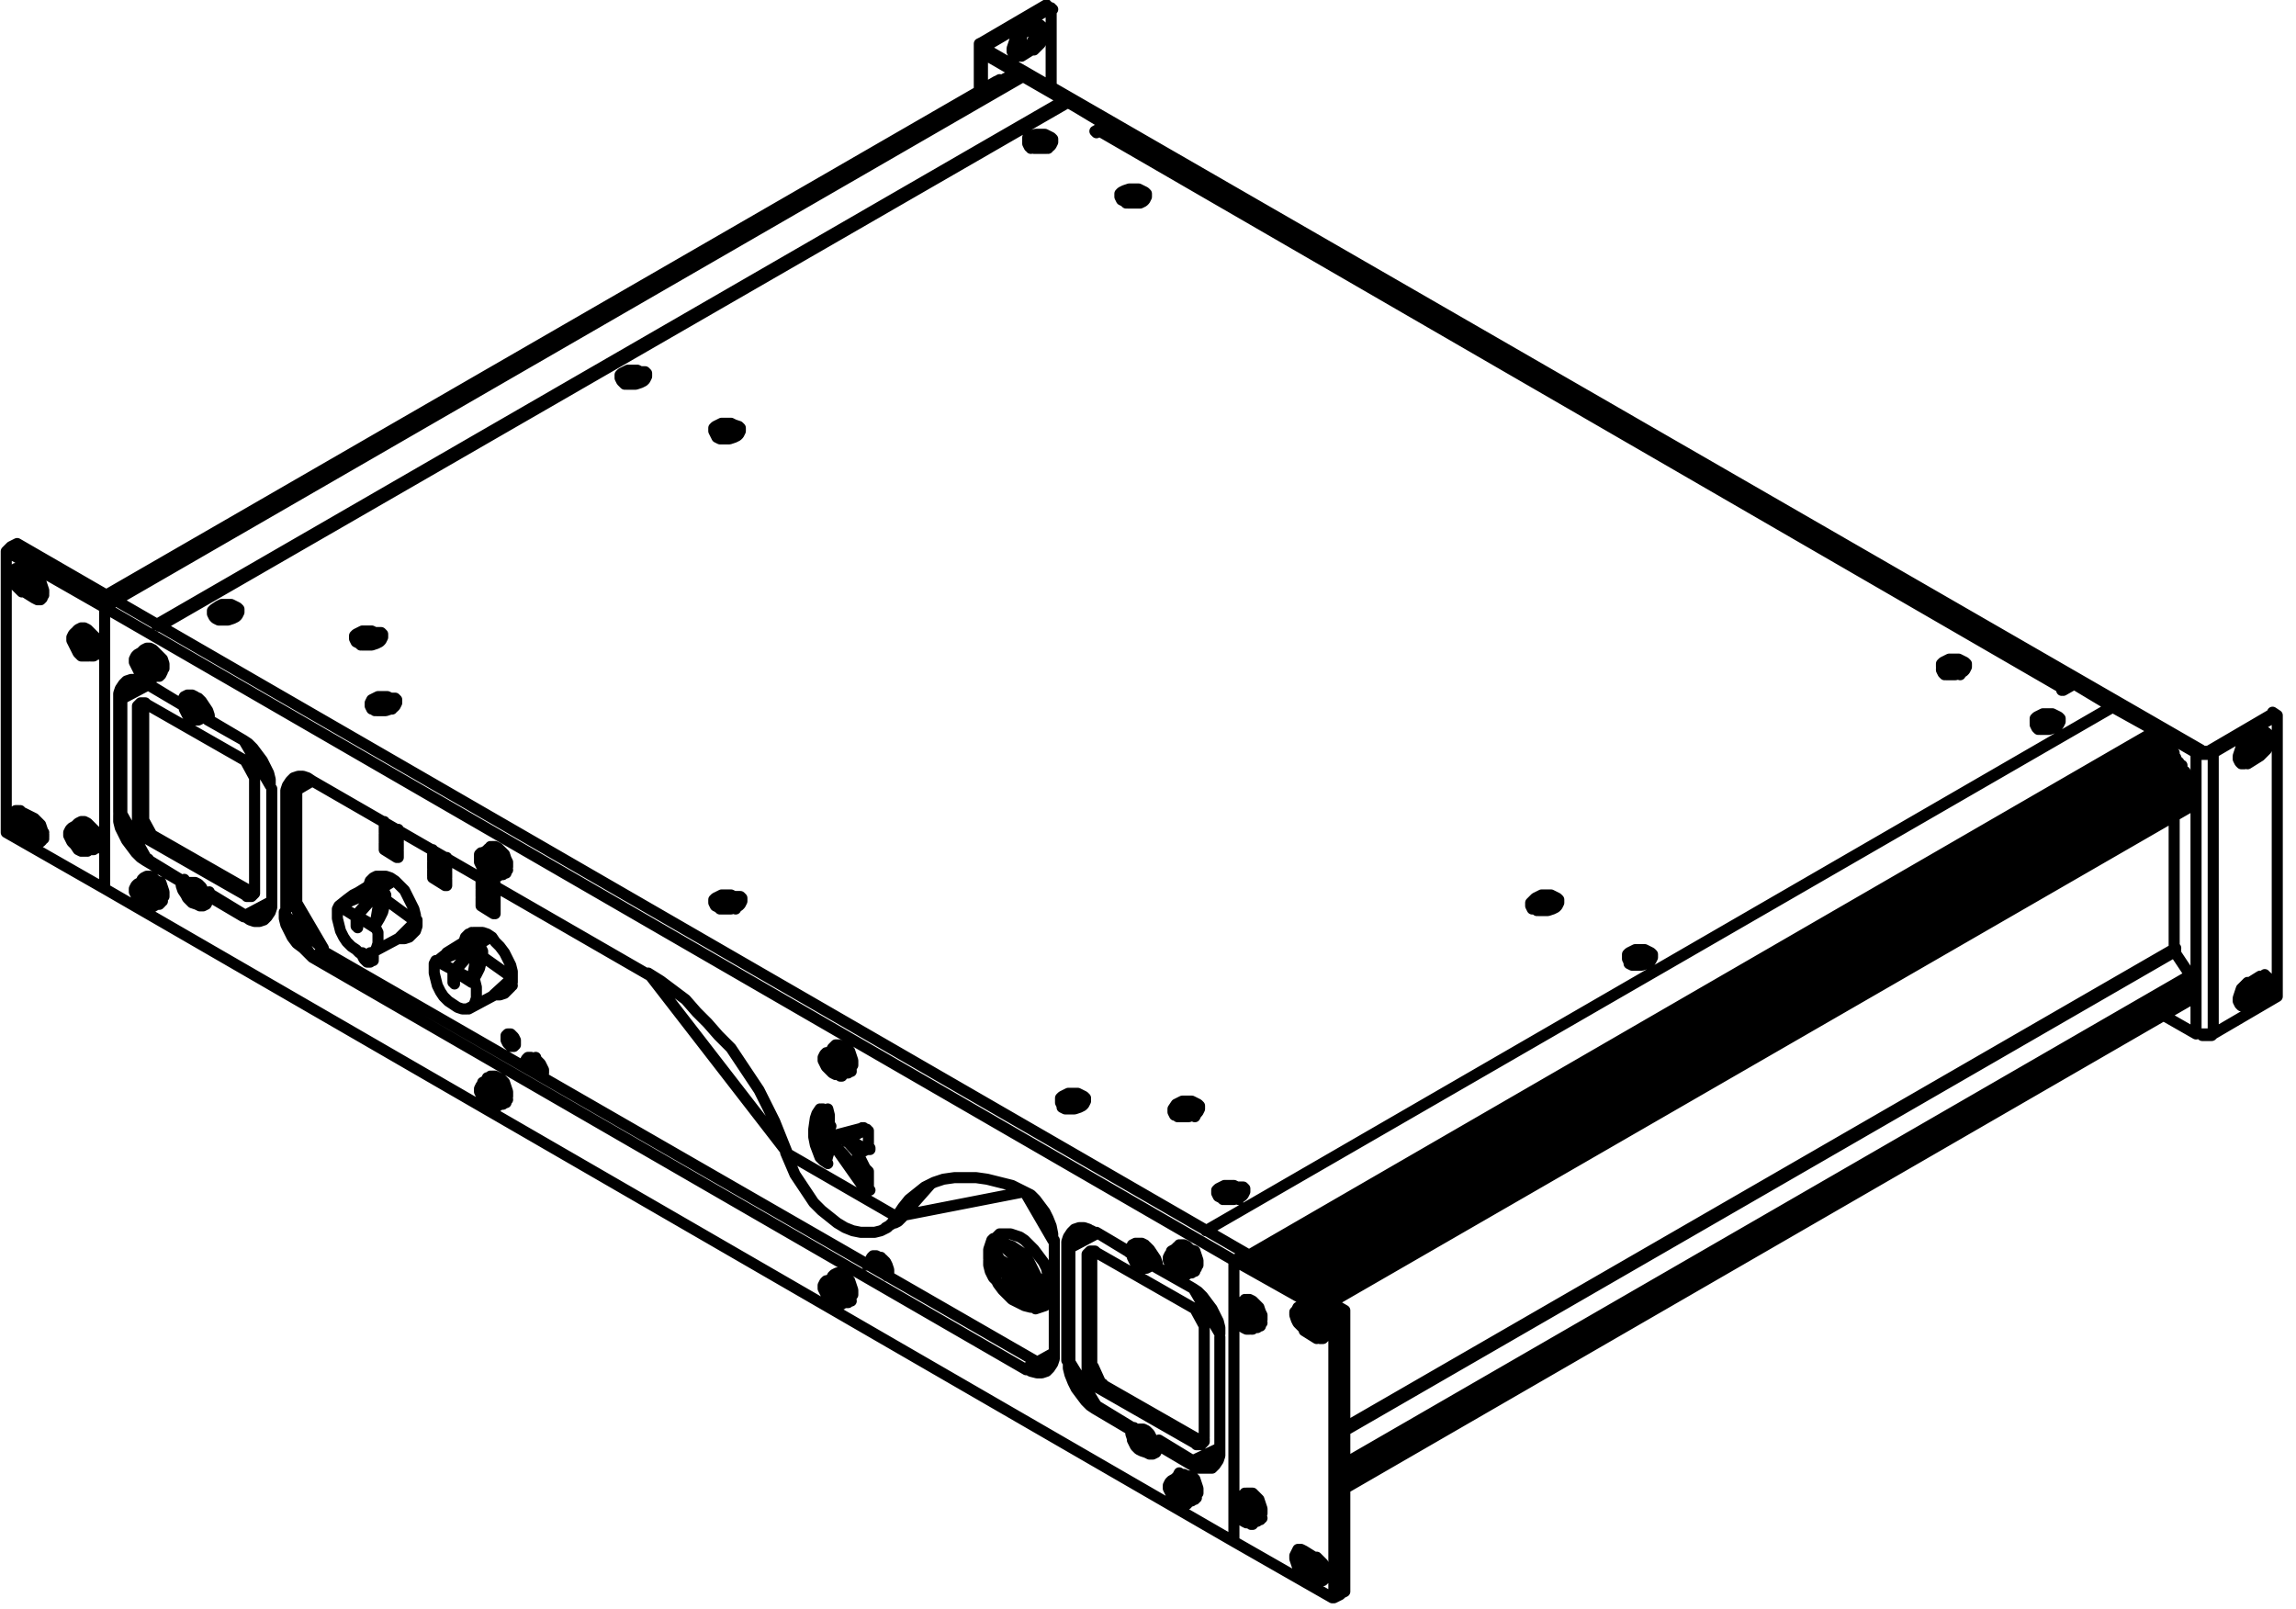 <svg xmlns="http://www.w3.org/2000/svg" width="147" height="103" viewBox="0 0 147 103" fill="none"><g clip-path="url(#clip0_241_33)"><path d="M63.6 79.3L63.5 79.4L63.4 79.7L63.3 80V80.4M86.1 94.1L140.5 62.7L86.1 94.1ZM86.1 93.7L140.3 62.4L86.1 93.7ZM139.3 60.9L86.1 91.6L139.3 60.9ZM86.1 91.4L139.3 60.7L86.1 91.4ZM85.2 83.4L140.5 51.5L85.2 83.4ZM83.7 84.2L83.9 84.1L83.7 84.2ZM77.2 78.8L135.4 45.2L77.2 78.8ZM138 46.8L79.9 80.4L138 46.8ZM65.5 4.9L7.3 38.5L65.5 4.9ZM68.2 6.5L10.1 40L68.2 6.5ZM10 40L68.2 6.4L10 40ZM132.1 44.2V44V44.2ZM2.6 53.6L2.8 53.5L2.6 53.6ZM9.5 55L9.3 55.1L9.5 55ZM2.6 38L2.8 37.9L2.6 38ZM7.6 52.1L7.8 52L7.6 52.1ZM7.8 44.7L7.6 44.8L7.8 44.7ZM15.6 58.7L15.8 58.6L15.6 58.7ZM70.3 90.1L70.1 90.2L70.3 90.1ZM68.3 87.1L68.5 87L68.3 87.1ZM68.5 79.8L68.3 79.9L68.5 79.8ZM76.4 93.8L76.6 93.7L76.4 93.8ZM84.6 100.9L84.8 100.8L84.6 100.9ZM84.6 85.4L84.8 85.3L84.6 85.4ZM63.2 3.2V2.9V3.2ZM62.9 5.8V3.4V5.8ZM64 82.2L64.3 82.6L64.6 82.9L64.9 83.1L65.2 83.3L65.5 83.4H65.8L66 83.3L66.2 83.2L66.4 83L66.5 82.7V82.4L64 82.2ZM66.4 82.4V82L66.3 81.6L66.1 81.2L65.9 80.8L65.7 80.5L65.4 80.2L65.1 80L64.8 79.8L64.5 79.7H64.2L64 79.8L63.8 79.9L63.6 80.1L63.5 80.3L66.4 82.4ZM140.4 63.9V63.8V63.9ZM140.5 63.7V63.6V63.7ZM86.1 94.9L140.5 63.5L86.1 94.9ZM140.5 63.5V63.4V63.5ZM86.1 94.7L140.5 63.3L86.1 94.7ZM140.4 62.9V62.8V62.9ZM140.5 63.2V63.1V63.2ZM86.1 94.3L140.5 62.9L86.1 94.3ZM139.3 60.9L139.2 60.8L139.3 60.9ZM86.1 94.2L140.5 62.8L86.1 94.2ZM140.4 62.8V62.7V62.8ZM140.4 62.7L140.3 62.6L140.4 62.7ZM140.2 62.4L139.2 60.9L140.2 62.4ZM139.2 60.7V52.3V60.7ZM140.3 51.6L140.4 51.5L140.3 51.6ZM140.4 51.5V51.4V51.5ZM85.1 83.3L140.5 51.3L85.1 83.3ZM83.7 84.1L83.9 84L83.7 84.1ZM140.5 51.3V51.2V51.3ZM84.9 83.2L140.5 51.1L84.9 83.2ZM138 46.8L135.3 45.3L138 46.8ZM138.2 46.9L138.1 46.8L138.2 46.9ZM140.5 51V50.9V51ZM84.6 83.1L140.5 50.9L84.6 83.1ZM138.4 47.1L80.4 80.6L138.4 47.1ZM138.4 47.1V47V47.1ZM80.1 80.5L138.2 47L80.1 80.5ZM138.6 47.4L80.7 80.8L138.6 47.4ZM138.6 47.4V47.3V47.4ZM140.5 50.7V50.6V50.7ZM84.3 82.9L140.4 50.5L84.3 82.9ZM138.8 47.7L81.1 81L138.8 47.7ZM138.8 47.7V47.6V47.7ZM140.4 50.4V50.3V50.4ZM83.9 82.7L140.2 50.2L83.9 82.7ZM139 48L81.4 81.2L139 48ZM139 48V47.9V48ZM140.2 50.1V50V50.1ZM83.6 82.5L140.1 49.9L83.6 82.5ZM139.2 48.3L81.8 81.4L139.2 48.3ZM139.2 48.3V48.2V48.3ZM140 49.8V49.7V49.8ZM83.2 82.3L139.9 49.6L83.2 82.3ZM139.3 48.6L82.1 81.6L139.3 48.6ZM139.3 48.6V48.5V48.6ZM139.9 49.5V49.4V49.5ZM82.9 82.1L139.7 49.3L82.9 82.1ZM139.5 48.9L82.4 81.8L139.5 48.9ZM139.5 48.9V48.8V48.9ZM139.7 49.2L82.8 82L139.7 49.2ZM139.7 49.2V49V49.2ZM82.5 81.9L139.5 49L82.5 81.9ZM65.1 4.8H65H65.1ZM65.3 4.8H65.2H65.3ZM65.5 4.9H65.4H65.5ZM7.2 38.4L65.3 4.8L7.2 38.4ZM68.2 6.4L65.5 4.9L68.2 6.4ZM68.2 6.6V6.5V6.6ZM70.8 8.3V8V8.3ZM70.4 8.4H70.5H70.6H70.7H70.8H70.4ZM132.4 44H132.3H132.2H132.1H132.4ZM66 9.4L66.2 9.5H66.5H66.8H67L67.2 9.4L67.3 9.3L67.4 9.1V8.9L67.3 8.8L67.1 8.7L66.9 8.6H66.6H66.3L66 8.7L65.8 8.8V9V9.2L65.9 9.4H66ZM72 12.9L72.2 13H72.5H72.8H73L73.2 12.9L73.3 12.8L73.4 12.6V12.4L73.3 12.3L73.1 12.2L72.9 12.1H72.6H72.3L72 12.2L71.8 12.3L71.7 12.4V12.6L71.8 12.8L72 12.9ZM124.4 43.1L124.6 43.2H124.9H125.2L125.5 43.1L125.7 43L125.8 42.9L125.9 42.7V42.5L125.8 42.4L125.6 42.3L125.4 42.2H125.1H124.8L124.6 42.3L124.4 42.4L124.3 42.5V42.7L124.4 42.9V43.1ZM130.4 46.6L130.6 46.7H130.9H131.2L131.5 46.6L131.7 46.5L131.8 46.4L131.9 46.2V46L131.8 45.9L131.6 45.8L131.4 45.7H131.1H130.8L130.6 45.8L130.4 45.9L130.3 46V46.2L130.4 46.4V46.6ZM98.3 58.2L98.5 58.3H98.8H99.1L99.4 58.2L99.6 58.1L99.7 58L99.8 57.8V57.6L99.7 57.5L99.5 57.4L99.3 57.3H99H98.7L98.5 57.4L98.3 57.5L98 57.8V58L98.1 58.2H98.3ZM104.3 61.7L104.5 61.8H104.8H105.1L105.4 61.7L105.6 61.6L105.7 61.5L105.8 61.3V61.1L105.7 61L105.5 60.9L105.3 60.8H105H104.7L104.5 60.9L104.3 61L104.2 61.1V61.3L104.3 61.5V61.7ZM75.3 71.4L75.5 71.5H75.8H76.1L76.4 71.4L76.6 71.3L76.7 71.2L76.8 71V70.8L76.7 70.7L76.5 70.6L76.3 70.5H76H75.7L75.5 70.6L75.3 70.7L75.1 71V71.2L75.2 71.4H75.3ZM68 70.9L68.2 71H68.5H68.8L69.1 70.9L69.3 70.8L69.4 70.7L69.5 70.5V70.3L69.4 70.2L69.2 70.1L69 70H68.7H68.4L68.2 70.1L68 70.2L67.9 70.3V70.5L68 70.7V70.9ZM78.2 76.7L78.4 76.8H78.7H79L79.3 76.7L79.5 76.6L79.6 76.5L79.7 76.3V76.1L79.6 76H79.2L79 75.9H78.7H78.4L78.2 76L78 76.1L77.9 76.2V76.4L78 76.6L78.2 76.7ZM46 58.1L46.2 58.2H46.5H46.8L47.1 58.1L47.3 58L47.4 57.9L47.5 57.7V57.5L47.4 57.4H47L46.8 57.3H46.5H46.2L46 57.4L45.8 57.5L45.7 57.6V57.8L45.8 58L46 58.1ZM23.9 45.4L24.1 45.5H24.4H24.7L25 45.4L25.2 45.3L25.3 45.2L25.4 45V44.8L25.3 44.7H25L24.8 44.6H24.5H24.2L24 44.7L23.8 44.8L23.7 45V45.2L23.8 45.4H23.9ZM23 41.2L23.2 41.3H23.5H23.8L24.1 41.2L24.3 41.1L24.4 41L24.5 40.8V40.6L24.4 40.5H24L23.8 40.4H23.5H23.2L23 40.5L22.8 40.6L22.7 40.7V40.9L22.8 41.1L23 41.2ZM13.8 39.6L14 39.7H14.3H14.6L14.9 39.6L15.1 39.5L15.2 39.4L15.3 39.2V39L15.2 38.9L15 38.8L14.8 38.7H14.5H14.2L14 38.8L13.7 39L13.6 39.1V39.3L13.7 39.5L13.8 39.6ZM39.9 24.5L40.1 24.6H40.4H40.7L41 24.5L41.2 24.4L41.3 24.3L41.4 24.1V23.9L41.3 23.8H41L40.8 23.7H40.5H40.2L40 23.8L39.8 23.9L39.7 24V24.2L39.8 24.4L39.9 24.5ZM45.9 28L46.1 28.1H46.4H46.7L47 28L47.2 27.9L47.3 27.8L47.4 27.6V27.4L47.3 27.3L47 27.2L46.8 27.1H46.5H46.2L46 27.2L45.8 27.3L45.7 27.4V27.6L45.8 27.8L45.9 28ZM132.1 44.2L132.8 43.8L132.1 44.2ZM132 44.1L132.1 44.2L132 44.1ZM132.1 44.1L132 44.2L132.1 44.1ZM132.1 44.1L70.4 8.4L132.1 44.1ZM70.2 8.5L70.3 8.4L70.2 8.5ZM70.1 8.4L70.2 8.5L70.1 8.4ZM70.8 8L70.1 8.4L70.8 8ZM70.8 8L68.3 6.5L70.8 8ZM68.3 6.6L10.2 40.1L68.3 6.6ZM135.3 45.3L132.8 43.8L135.3 45.3ZM70.5 88.6L70.4 88.5L70.3 88.4L70.2 88.3L70.1 88.2L70 88V87.8V87.6V87.5L70.5 88.6ZM69.9 87.5V80.3V87.5ZM69.6 87.7L70 87.5L69.6 87.7ZM76.8 92.2L70.5 88.6L76.8 92.2ZM70.2 88.8L70.6 88.6L70.2 88.8ZM69.9 80.3V80.2V80.1V80.3ZM69.6 80.5L70 80.3L69.6 80.5ZM77 92.3H76.9L76.8 92.2L77 92.3ZM76.5 92.4L76.9 92.2L76.5 92.4ZM72.6 91.9L72.5 91.7V91.4L72.6 91.9ZM74.1 92.3V92.6L74 92.7L73.9 92.8L73.7 93H73.5H73.4L74.1 92.3ZM76.5 93.6L74.2 92.2L76.5 93.6ZM78.1 92.7V93.1L78 93.3L77.8 93.5L77.6 93.7L77.3 93.8H77L76.7 93.7L76.4 93.5L78.1 92.7ZM74.1 81.2L76.4 82.5L74.1 81.2ZM72.5 80.3V80L72.6 79.8L72.7 79.7L72.9 79.6H73.1L73.3 79.7L72.5 80.3ZM70.2 78.9L72.5 80.3L70.2 78.9ZM68.5 79.9V79.5L68.6 79.2L68.8 79L69 78.8L69.3 78.7H69.6L69.9 78.8L70.2 79L68.5 79.9ZM68.5 87.1V79.9V87.1ZM70.2 90L69.9 89.8L69.6 89.5L69.3 89.2L69 88.8L68.8 88.4L68.6 88L68.5 87.6V87.2L70.2 90ZM72.5 91.4L70.2 90L72.5 91.4ZM69.6 87.7V80.5V87.7ZM69.6 80.5V80.4V80.3L69.7 80.2L69.8 80.1H69.9H70H70.1L70.2 80.2L69.6 80.5ZM70.2 80.2L76.5 83.8L70.2 80.2ZM76.5 83.8L76.6 83.9L76.7 84L76.8 84.1L76.9 84.2L77 84.4L77.1 84.6V84.8V84.9L76.5 83.8ZM77.1 84.8V92V84.8ZM77.1 92.1V92.2V92.3L77 92.4L76.9 92.5H76.8H76.7H76.6L76.5 92.4L77.1 92.1ZM76.5 92.4L70.2 88.8L76.5 92.4ZM70.2 88.8L70.1 88.7L70 88.6L69.9 88.5L69.8 88.4L69.7 88.2L69.6 88V87.8V87.7L70.2 88.8ZM19 55.8V56V56.2V55.8ZM19 50V55.8V50ZM9.2 52.5V52.6V52.8L9.3 53L9.4 53.2L9.5 53.3L9.6 53.4L9.7 53.5L9.8 53.6L9.2 52.5ZM9.2 45.2V52.4V45.2ZM8.8 52.7L9.2 52.5L8.8 52.7ZM9.8 53.5L16.1 57.1L9.8 53.5ZM9.4 53.7L9.8 53.5L9.4 53.7ZM9.2 45V45.1V45.2V45ZM8.8 45.4L9.2 45.2L8.8 45.4ZM16.1 57.1L16.2 57.2H16.3L16.1 57.1ZM15.7 57.3L16.1 57.1L15.7 57.3ZM12.7 57.8H12.8H13L13.2 57.7L13.3 57.6L13.4 57.4V57.1L12.7 57.8ZM11.8 56.3V56.6L11.9 56.8L11.8 56.3ZM13.4 57.2L15.7 58.6L13.4 57.2ZM15.7 58.6L16 58.8L16.3 58.9H16.6L16.9 58.8L17.1 58.6L17.3 58.4L17.4 58.1V57.7L15.7 58.6ZM15.6 47.4L13.3 46.1L15.6 47.4ZM12.5 44.6L12.3 44.5H12.1L12 44.6L11.9 44.7L11.8 45V45.3L12.5 44.6ZM11.8 45.2L9.5 43.8L11.8 45.2ZM9.4 43.9L9.1 43.7L8.8 43.6H8.5L8.2 43.7L8 43.9L7.8 44.1L7.7 44.4V44.8L9.4 43.9ZM7.8 44.8V52V44.8ZM7.8 52.1V52.5L7.9 52.9L8 53.3L8.2 53.7L8.5 54.1L8.8 54.4L9.1 54.7L9.4 55L7.8 52.1ZM9.4 55L11.7 56.4L9.4 55ZM16.3 57V49.8V57ZM15.7 57.3L15.8 57.4H15.9H16H16.1L16.2 57.3L16.3 57.2V57.1V57L15.7 57.3ZM9.4 53.7L15.7 57.3L9.4 53.7ZM8.8 52.7V52.8V53L8.9 53.2L9 53.3L9.1 53.4L9.2 53.5L9.3 53.6L9.4 53.7L8.8 52.7ZM8.8 45.4V52.6V45.4ZM9.4 45.1L9.3 45H9.2H9.1H9L8.9 45.1L8.8 45.2V45.3V45.4L9.4 45.1ZM15.7 48.7L9.4 45.1L15.7 48.7ZM16.3 49.8V49.7V49.5L16.2 49.3L16.1 49.1L16 49L15.9 48.9L15.8 48.8L15.7 48.7L16.3 49.8ZM80.5 97.3H80.7H80.5ZM79.7 95.6L79.6 95.8L79.7 95.6ZM83.8 100.5L84.6 101L83.8 100.5ZM83.3 99.3V99.6L83.4 99.9L83.5 100.2L83.7 100.4L83.9 100.6L83.3 99.3ZM83.5 100.7L83.9 100.5L83.5 100.7ZM84.6 100.9L84.8 101L84.6 100.9ZM84.3 101.1L84.7 100.9L84.3 101.1ZM80.5 84.9H80.7H80.5ZM79.7 83.2L79.6 83.4L79.7 83.2ZM83.8 84.9L84.6 85.4L83.8 84.9ZM83.3 83.7V84L83.4 84.3L83.5 84.6L83.7 84.8L83.9 85L83.3 83.7ZM83.5 85.2L83.9 85L83.5 85.2ZM84.6 85.4L84.8 85.5L84.6 85.4ZM84.3 85.6L84.7 85.4L84.3 85.6ZM80.3 85H80.5L80.6 84.9L80.7 84.7V84.5L80.3 85ZM80.8 84.5V84.2L80.7 84L80.6 83.7L80.4 83.5L80.2 83.3L80 83.2H79.8L79.6 83.3L79.5 83.4V83.5L80.8 84.5ZM80.3 97.4H80.5L80.6 97.3L80.7 97.1V96.9L80.3 97.4ZM80.8 96.9V96.6L80.7 96.3L80.6 96L80.4 95.8L80.2 95.6H80H79.8L79.6 95.7L79.5 95.8V95.9L80.8 96.9ZM84.3 85.6L84.5 85.7H84.7L84.8 85.6L84.9 85.4V85.2L84.8 84.9L84.7 84.6L84.5 84.4L84.3 84.2V85.6ZM83.5 85.2L84.3 85.7L83.5 85.2ZM83.5 83.8L83.3 83.7H83.1L83 83.9L82.9 84V84.2L83 84.5L83.1 84.7L83.3 84.9L83.5 85.1V83.8ZM84.3 84.3L83.5 83.8L84.3 84.3ZM79 80.7V98.7V80.7ZM79 98.7L85.3 102.3L79 98.7ZM84.3 101.1L84.5 101.2H84.7L84.8 101.1L84.9 100.9V100.7L84.8 100.4L84.7 100.1L84.5 99.9L84.3 99.7V101.1ZM83.5 100.7L84.3 101.2L83.5 100.7ZM83.5 99.3L83.3 99.2H83.1L83 99.4L82.9 99.6V99.8L83 100.1L83.1 100.4L83.3 100.6L83.5 100.8V99.3ZM84.3 99.8L83.5 99.3L84.3 99.8ZM85.7 84.1L79.4 80.5L85.7 84.1ZM79 80.7L79.4 80.5L79 80.7ZM85.4 84.3L79 80.7L85.4 84.3ZM85.7 102.1V84.1V102.1ZM85.4 84.3L85.8 84.1L85.4 84.3ZM85.4 102.3V84.3V102.3ZM85.4 102.3L85.8 102.1L85.4 102.3ZM1.8 53.1L2.6 53.6L1.8 53.1ZM1.3 51.9V52.2L1.4 52.5L1.5 52.8L1.6 53L1.8 53.2L1.3 51.9ZM1.4 53.3L1.8 53.1L1.4 53.3ZM2.6 53.6L2.8 53.7L2.6 53.6ZM2.2 53.8L2.6 53.6L2.2 53.8ZM6 54.3H6.2H6ZM5.2 52.6L5.1 52.8L5.2 52.6ZM1.8 37.6L2.6 38L1.8 37.6ZM1.3 36.4V36.7V37L1.4 37.3L1.6 37.5L1.8 37.7L1.3 36.4ZM1.4 37.8L1.8 37.6L1.4 37.8ZM2.6 38L2.8 38.1L2.6 38ZM2.2 38.3L2.6 38L2.2 38.3ZM6 41.9H6.2H6ZM5.2 40.2L5.1 40.4L5.2 40.2ZM7 38.7L0.7 35L7 38.7ZM0.4 35.3L0.7 35L0.4 35.3ZM6.7 38.9L7 38.7L6.7 38.9ZM5.8 42H6L6.1 41.9L6.2 41.7V41.5L5.8 42ZM6.3 41.5V41.2L6.2 40.9L6 40.7L5.8 40.5L5.6 40.3L5.4 40.2H5.2L5 40.3L4.9 40.4V40.5L6.3 41.5ZM5.8 54.4H6L6.1 54.3L6.2 54.1V53.9L5.8 54.4ZM6.3 53.9V53.6L6.2 53.3L6 53.1L5.8 52.9L5.6 52.7L5.4 52.6H5.2L5 52.7L4.9 52.8V52.9L6.3 53.9ZM2.2 52.4L1.4 52L2.2 52.4ZM2.2 53.8L2.4 53.9H2.6L2.7 53.8L2.8 53.6V53.4L2.7 53.1L2.6 52.8L2.4 52.6L2.2 52.4V53.8ZM1.4 53.3L2.2 53.8L1.4 53.3ZM1.4 52L1.2 51.9H1L0.9 52L0.8 52.2V52.4L0.9 52.7L1 53L1.2 53.2L1.4 53.4V52ZM0.4 35.3V53.3V35.3ZM0.4 53.3L6.7 56.9L0.4 53.3ZM6.7 56.9V38.9V56.9ZM6.7 38.9L0.4 35.3L6.7 38.9ZM2.2 36.9L1.4 36.4L2.2 36.9ZM2.2 38.3L2.4 38.4H2.6L2.7 38.3L2.8 38V37.8L2.7 37.5L2.6 37.2L2.4 37L2.2 36.8V38.3ZM1.4 37.8L2.2 38.3L1.4 37.8ZM1.4 36.5L1.2 36.4H1L0.9 36.5L0.8 36.7V36.9L0.9 37.2L1 37.5L1.2 37.7L1.4 37.9V36.5ZM2.2 52.9L2.8 53.3L2.2 52.9ZM1.6 52.1L1.7 52.3L1.8 52.6L2 52.8L2.2 53L1.6 52.1ZM1.8 53.1L2.2 52.9L1.8 53.1ZM10.1 57.8H10.3H10.1ZM9.4 56.1L9.3 56.3L9.4 56.1ZM2.2 37.4L2.8 37.8L2.2 37.4ZM1.6 36.6L1.7 36.8L1.8 37L2 37.2L2.2 37.4L1.6 36.6ZM1.8 37.6L2.2 37.4L1.8 37.6ZM11.6 56.4L11.8 56.3L11.6 56.4ZM13.5 57.3L13.3 57.4L13.5 57.3ZM2.6 38L2.8 38.1L2.6 38ZM1.8 37.6L2.6 38L1.8 37.6ZM1.3 36.4V36.7V37L1.4 37.3L1.6 37.5L1.8 37.7L1.3 36.4ZM2.6 53.6L2.8 53.7L2.6 53.6ZM1.8 53.1L2.6 53.6L1.8 53.1ZM1.3 51.9V52.2L1.4 52.5L1.5 52.8L1.6 53L1.8 53.2L1.3 51.9ZM19 57.8V58.2L19.1 58.6L19.3 59L19.5 59.4L19.8 59.8L20.1 60.2L20.4 60.5L20.7 60.7L19 57.8ZM10.1 43.2H10.3H10.1ZM9.4 41.5L9.3 41.7L9.4 41.5ZM11.8 45L11.6 45.1L11.8 45ZM19 57.8V50.6V57.8ZM18.3 58.2L19 57.8L18.3 58.2ZM16.8 58.7H17H16.8ZM8.3 43.6L8.2 43.8L8.3 43.6ZM19.2 49.7L19.1 49.8L19 50.2V50.6L19.2 49.7ZM19 50.6L18.3 51L19 50.6ZM32.2 70.6H32.4H32.2ZM31.4 68.9L31.3 69L31.4 68.9ZM32.2 55.9H32.4H32.2ZM31.4 54.2L31.3 54.4L31.4 54.2ZM54.3 83.3H54.5H54.3ZM53.5 81.6L53.4 81.8L53.5 81.6ZM52.8 71.9V72.4V72.6V71.9ZM53.1 73.7L52.5 74L53.1 73.7ZM52.9 71.1L52.8 71.9L52.9 71.1ZM52.8 71.9L52.1 72.3L52.8 71.9ZM54 72.8L54.2 73L54.4 73.2L54.7 73.5L54.8 73.7L54 72.8ZM55.6 75.8L55.3 76L55.6 75.8ZM54 72.8L53.3 73.2L54 72.8ZM58.1 77.5L57.8 77.9L57.5 78.2L57.3 78.3L58.1 77.5ZM66.4 87.2L20.7 60.9L66.4 87.2ZM20.7 60.9L20 61.3L20.7 60.9ZM54.3 68.6H54.5H54.3ZM53.5 66.9L53.4 67.1L53.5 66.9ZM66.4 87.2L66.7 87.4L67 87.5H67.2L66.4 87.2ZM65.7 87.6L66.4 87.2L65.7 87.6ZM72.4 91.5L72.6 91.4L72.4 91.5ZM59.6 75.8L59.4 76L58.9 76.4L58.5 76.9L58.1 77.5L59.6 75.8ZM58.1 77.5L57.4 77.9L58.1 77.5ZM76.3 96H76.5H76.3ZM75.5 94.3L75.4 94.5L75.5 94.3ZM74.3 92.4L74.1 92.5L74.3 92.4ZM84.2 100.3L84.8 100.7L84.2 100.3ZM83.6 99.4L83.7 99.6L83.8 99.9L84 100.1L84.2 100.3L83.6 99.4ZM83.8 100.5L84.2 100.3L83.8 100.5ZM72.5 80.1L72.3 80.2L72.5 80.1ZM69.1 78.7L69 78.8L69.1 78.7ZM77.6 93.8H77.8H77.6ZM76.3 81.4H76.5H76.3ZM75.5 79.7L75.4 79.9L75.5 79.7ZM52.1 72.3V72.8L52.2 73.3L52.5 74.1L52.1 72.3ZM52.5 71L52.3 71.3L52.2 71.6L52.1 72.3L52.5 71ZM52.9 71.1L52.7 71H52.6L52.9 71.1ZM53.1 72.1V71.9V71.7V71.4L53 71L53.1 72.1ZM52.9 72.7L53 72.3L53.2 72.1L52.9 72.7ZM53.1 73.6L52.9 73.1V72.7L53.1 73.6ZM52.9 74.4L53 74L53.1 73.7V73.5L52.9 74.4ZM52.5 74.1L52.6 74.2L52.7 74.3L53 74.5L52.5 74.1ZM54.9 73.9V73.8L55 73.7L55.3 73.6H55.6H55.7V73.5L54.9 73.9ZM55.6 75.2V75L55.5 74.9L55.2 74.6L55 74.2L54.9 74V73.8L55.6 75.2ZM55.6 76.2V75.2V76.2ZM55.3 76L55.7 76.2L55.3 76ZM53.3 73.2L53.5 73.4L53.7 73.6L54 73.9L54.4 74.4L54.8 75.1L55.2 75.9L53.3 73.2ZM53.3 72.6V72.7V72.9V73.1V73.2V72.6ZM55.3 72.2L54.9 72.6L54.5 72.8H54.1H53.8L53.6 72.7H53.4L55.3 72.2ZM55.6 72.4L55.2 72.2L55.6 72.4ZM55.6 73.4V72.4V73.4ZM10 43.3H10.2L10.3 43.2L10.4 43V42.8L10 43.3ZM10.5 42.8V42.5L10.4 42.2L10.2 42L10 41.8L9.8 41.6L9.6 41.5H9.4L9.2 41.6L9.1 41.7V41.8L10.5 42.8ZM10 57.9H10.2L10.3 57.8L10.4 57.6V57.4L10 57.9ZM10.5 57.4V57.1L10.4 56.8L10.3 56.5L10 56.4L9.8 56.2L9.6 56.1H9.4L9.2 56.2L9.1 56.3V56.4L10.5 57.4ZM32 70.7H32.2L32.3 70.6L32.4 70.4V70.2L32 70.7ZM32.5 70.2V69.9L32.4 69.6L32.3 69.3L32.1 69.1L31.9 69L31.7 68.9H31.5L31.3 69H31.2V69.1L32.5 70.2ZM32 56H32.2L32.3 55.9L32.4 55.7V55.5L32 56ZM32.5 55.5V55.2L32.4 55L32.3 54.7L32.1 54.5L31.9 54.3L31.7 54.2H31.5L31.3 54.3L31.2 54.4V54.5L32.5 55.5ZM54.1 68.7H54.3L54.4 68.6L54.5 68.4V68.2L54.1 68.7ZM54.6 68.2V67.9L54.5 67.6L54.4 67.3L54.2 67.1L53.9 67L53.7 66.9H53.5L53.4 67L53.3 67.1V67.2L54.6 68.2ZM54.1 83.4H54.3L54.4 83.3L54.5 83.1V82.9L54.1 83.4ZM54.6 82.9V82.6L54.5 82.3L54.4 82L54.2 81.8L54 81.6L53.8 81.5H53.6L53.4 81.6L53.3 81.7V81.8L54.6 82.9ZM76.1 81.5H76.3L76.4 81.4L76.5 81.2V81L76.1 81.5ZM76.7 81V80.7L76.6 80.4L76.5 80.1L76.2 80L76 79.8L75.8 79.7H75.6L75.4 79.8L75.3 79.9V80L76.7 81ZM76.1 96.1H76.3L76.4 96L76.5 95.8V95.6L76.1 96.1ZM76.7 95.6V95.3L76.6 95L76.5 94.7L76.3 94.5H76L75.8 94.4H75.6L75.4 94.5L75.3 94.6V94.7L76.7 95.6ZM65.6 76.3L64.8 75.9L64 75.7L63.2 75.5L62.5 75.4H61.8H61.1L60.4 75.5L59.8 75.7L59.2 76L58.7 76.4L58.2 76.8L57.8 77.3L57.4 77.9L65.6 76.3ZM65.6 76.3L66 76.5L66.3 76.8L66.6 77.2L66.9 77.6L67.1 78L67.3 78.5L67.4 79V79.4L65.6 76.3ZM67.5 79.4V86.6V79.4ZM67.5 86.6V87L67.4 87.3L67.2 87.6L67 87.8L66.7 87.9H66.4L66 87.8L65.7 87.6L67.5 86.6ZM20 61.3L65.7 87.7L20 61.3ZM20 61.3L19.7 61L19.4 60.7L19 60.4L18.7 60L18.5 59.6L18.3 59.2L18.2 58.8V58.4L20 61.3ZM18.3 58.2V51V58.2ZM18.3 51V50.6L18.4 50.3L18.6 50L18.8 49.8L19.1 49.7H19.4L19.7 49.8L20 50L18.3 51ZM41.5 62.4L20 50L41.5 62.4ZM50.4 73.8L50 72.8L49.6 71.8L49.1 70.8L48.6 69.8L48 68.9L47.4 68L46.8 67.1L46 66.3L45.3 65.5L44.6 64.8L43.9 64L43.1 63.4L42.3 62.8L41.5 62.3L50.4 73.8ZM57.4 77.9L57.1 78.3L56.8 78.6L56.4 78.8L56 78.9H55.6H55.1L54.6 78.8L54.1 78.6L53.6 78.3L53.1 77.9L52.6 77.5L52.1 77L51.7 76.4L51.3 75.8L50.9 75.2L50.6 74.5L50.3 73.8L57.4 77.9ZM13.4 57.4L15.6 58.7L13.4 57.4ZM11.6 56.4V56.7L11.7 57L11.9 57.3L12.1 57.6L12.3 57.8L12.6 57.9L12.8 58H13L13.2 57.9L13.3 57.7V57.4L11.6 56.4ZM9.3 55.1L11.5 56.4L9.3 55.1ZM9.3 55.1L9 54.9L8.7 54.6L8.4 54.2L8.1 53.8L7.9 53.4L7.7 53L7.6 52.6V52.2L9.3 55.1ZM7.6 44.8V52V44.8ZM7.6 44.8V44.4L7.7 44.1L7.9 43.8L8.1 43.6L8.4 43.5H8.7L9 43.6L9.3 43.8L7.6 44.8ZM11.6 45.1L9.4 43.8L11.6 45.1ZM13.4 46.1V45.8L13.3 45.5L13.1 45.2L12.9 44.9L12.7 44.7L12.4 44.6L12.2 44.5H12L11.8 44.6L11.7 44.8V45.1L13.4 46.1ZM15.6 47.4L13.4 46.1L15.6 47.4ZM15.6 47.4L15.9 47.6L16.2 47.9L16.5 48.3L16.8 48.7L17 49.1L17.2 49.5L17.3 49.9V50.3L15.6 47.4ZM17.4 50.5V57.7V50.5ZM17.4 57.7V58.1L17.3 58.4L17.1 58.7L16.9 58.9L16.6 59H16.3L16 58.9L15.7 58.7L17.4 57.7ZM72.4 80.2L70.2 78.9L72.4 80.2ZM74.1 81.2V80.9L74 80.6L73.8 80.3L73.6 80L73.4 79.8L73.1 79.7L72.9 79.6H72.7L72.5 79.7L72.4 79.9V80.2L74.1 81.2ZM76.4 82.5L74.2 81.2L76.4 82.5ZM76.4 82.5L76.7 82.7L77 83L77.3 83.4L77.6 83.8L77.8 84.2L78 84.6L78.1 85V85.4L76.4 82.5ZM78.1 92.8V85.6V92.8ZM78.1 92.8V93.2L78 93.5L77.8 93.8L77.6 94H77.3H77H76.7L76.4 93.8L78.1 92.8ZM74.1 92.5L76.3 93.8L74.1 92.5ZM72.4 91.5V91.8L72.5 92.1L72.7 92.4L72.9 92.7L73.1 92.9L73.4 93L73.6 93.1H73.8L74 93L74.1 92.8V92.5L72.4 91.5ZM70.1 90.2L72.3 91.5L70.1 90.2ZM70.1 90.2L69.8 90L69.5 89.7L69.2 89.3L68.9 88.9L68.7 88.5L68.5 88L68.4 87.6V87.2L70.1 90.2ZM68.3 87.1V79.9V87.1ZM68.3 79.9V79.5L68.4 79.2L68.6 78.9L68.8 78.7L69.1 78.6H69.4L69.7 78.7L70 78.9L68.3 79.9ZM6.7 56.9L79 98.7L6.7 56.9ZM79 80.7V98.7V80.7ZM6.7 56.9V38.9V56.9ZM84.2 84.7L84.8 85.1L84.2 84.7ZM83.6 83.9L83.7 84.1L83.8 84.4L84 84.6L84.2 84.8L83.6 83.9ZM83.8 84.9L84.2 84.7L83.8 84.9ZM85.7 102.1L86.1 101.9L85.7 102.1ZM86.1 101.9V83.9V101.9ZM84.6 85.4L84.8 85.5L84.6 85.4ZM83.8 84.9L84.6 85.4L83.8 84.9ZM83.3 83.8V84.1L83.4 84.4L83.5 84.7L83.7 84.9L83.9 85.1L83.3 83.8ZM84.6 100.9L84.8 101L84.6 100.9ZM83.8 100.5L84.6 101L83.8 100.5ZM83.3 99.3V99.6L83.4 99.9L83.5 100.2L83.7 100.4L83.9 100.6L83.3 99.3ZM85.7 102.1V84.1V102.1ZM79 80.7L6.7 38.9L79 80.7ZM79.4 80.5L79 80.7L79.4 80.5ZM85.7 84.1L79.4 80.4L85.7 84.1ZM85.7 84.1L86.1 83.9L85.7 84.1ZM86.1 83.9L1.1 34.8L86.1 83.9ZM0.7 35L1.1 34.8L0.7 35ZM7.1 38.7L0.7 35L7.1 38.7ZM7.1 38.7L6.7 38.9L7.1 38.7ZM23.9 61.5L23.7 61.4L23.6 61.3L23.5 61.1L23.9 61.5ZM25.7 60H25.8H26.1H26.2H25.7ZM24.1 56.1L24 56.3L23.9 56.6V56.7L24.1 56.1ZM33 66.8L32.8 66.7L32.7 66.6L32.6 66.4V66.2L33 66.8ZM34.8 68.9L34.6 68.8L34.8 68.9ZM34 67.9V67.8V67.7V67.9ZM31.9 63.5H32H32.3H32.4H31.9ZM30.2 59.7L30.1 59.9L30 60.1V60.2L30.2 59.7ZM56.8 81.6L56.6 81.5L56.8 81.6ZM56.1 80.6V80.5V80.4V80.6ZM54.4 73V72.8V73ZM55.3 73.5L54.4 73L55.3 73.5ZM54.4 73L54.2 73.1L54.4 73ZM54.6 73.4L55.1 73.7L54.6 73.4ZM54.1 72.8V73V72.8ZM23.2 61V61.2L23.3 61.4L23.4 61.5L23.5 61.6H23.6H23.7L23.8 61.5V61.4L23.2 61ZM23.9 61.4V61.2L23.8 61H23.7L23.9 61.4ZM33 66.7V66.6L32.9 66.4L32.8 66.3L32.7 66.2H32.6H32.5L32.4 66.3V66.4V66.6L32.5 66.8L32.6 66.9L32.7 67H32.8H32.9L33 66.9V66.7ZM30.8 56.4L31.7 56.9L30.8 56.4ZM30.8 56.2V56.5V56.2ZM31.7 56.9V56.6V56.9ZM30.8 56.9L31.7 57.4L30.8 56.9ZM30.8 56.5V56.9V56.5ZM31.7 57L30.8 56.5L31.7 57ZM31.7 57.5V57V57.5ZM30.8 57.4L31.7 57.9L30.8 57.4ZM30.8 57V57.4V57ZM31.7 57.5L30.8 57L31.7 57.5ZM31.7 58V57.6V58ZM31.6 63.7H31.7H32L32.3 63.6L32.5 63.4L32.7 63.2L32.8 62.9V62.6L31.6 63.7ZM32.8 62.6V62.2L32.7 61.8L32.5 61.4L32.3 61L32 60.6L31.7 60.3L31.5 60L31.2 59.8L30.9 59.7H30.6H30.3L30 59.8L29.8 60L29.7 60.3V60.4L32.8 62.6ZM30.8 58L31.7 58.5L30.8 58ZM30.8 57.5V58V57.5ZM31.7 58L30.8 57.5L31.7 58ZM31.7 58.5V58V58.5ZM24.6 52.9L25.5 53.4L24.6 52.9ZM24.6 52.6V52.9V52.6ZM25.5 53.4V53.1V53.4ZM27.7 54.6L28.6 55.1L27.7 54.6ZM27.7 54.4V54.7V54.4ZM28.6 55.2V54.9V55.2ZM27.7 55.1L28.6 55.6L27.7 55.1ZM27.7 54.7V55.1V54.7ZM28.6 55.2L27.7 54.7L28.6 55.2ZM28.6 55.7V55.3V55.7ZM24.6 53.4L25.5 53.9L24.6 53.4ZM24.6 52.9V53.3V52.9ZM25.5 53.4L24.6 52.9L25.5 53.4ZM25.5 53.9V53.5V53.9ZM27.7 55.7L28.6 56.2L27.7 55.7ZM27.7 55.2V55.6V55.2ZM28.6 55.7L27.7 55.2L28.6 55.7ZM28.6 56.2V55.8V56.2ZM24.6 53.9L25.5 54.4L24.6 53.9ZM24.6 53.4V53.8V53.4ZM25.5 54L24.6 53.5L25.5 54ZM25.5 54.4V54V54.4ZM27.7 56.2L28.6 56.7L27.7 56.2ZM27.7 55.7V56.1V55.7ZM28.6 56.3L27.7 55.8L28.6 56.3ZM28.6 56.7V56.3V56.7ZM25.5 60.1H25.6H25.9L26.2 60L26.4 59.8L26.6 59.6L26.7 59.3V58.9L25.5 60.1ZM26.6 59V58.6L26.5 58.2L26.3 57.8L26.1 57.4L25.9 57L25.6 56.7L25.3 56.4L25 56.2L24.7 56.1H24.4H24.1L23.9 56.2L23.7 56.4L23.6 56.7V56.8L26.6 59ZM24.6 54.4L25.5 54.9L24.6 54.4ZM24.6 54V54.4V54ZM25.5 54.5L24.6 54L25.5 54.5ZM25.5 54.9V54.5V54.9ZM19 56.9V56.2V56.9ZM34.7 68.9L34.8 68.7V68.5L34.7 68.3L34.6 68.1L34.4 67.9L34.2 67.8L34 67.7H33.8L33.7 67.8L33.6 68V68.1L34.7 68.9ZM56.8 81.7L56.9 81.5V81.3L56.8 81L56.7 80.8L56.5 80.6L56.3 80.5L56.1 80.4H55.9L55.8 80.5L55.7 80.7V80.8L56.8 81.7ZM25.4 54.5L24.6 54L25.4 54.5ZM24.6 54V54.3V54ZM25.4 54.9L24.6 54.4L25.4 54.9ZM25.5 54.5V54.8V54.5ZM24.6 53.5V53.8V53.5ZM25.4 54.4L24.6 53.9L25.4 54.4ZM25.5 54V54.3V54ZM25.4 54L24.6 53.5L25.4 54ZM25.4 53.4L24.6 53L25.4 53.4ZM24.6 53V53.3V53ZM25.4 53.9L24.6 53.4L25.4 53.9ZM25.5 53.8V53.5V53.8ZM24.6 52.6V52.8V52.6ZM25.4 53.3L24.6 52.8L25.4 53.3ZM25.5 53.1V53.3V53.1ZM28.5 56.3L27.7 55.8L28.5 56.3ZM27.7 55.8V56.1V55.8ZM28.5 56.7L27.7 56.2L28.5 56.7ZM28.6 56.3V56.6V56.3ZM27.7 55.3V55.6V55.3ZM28.5 56.2L27.7 55.7L28.5 56.2ZM28.6 55.8V56.1V55.8ZM28.5 55.7L27.7 55.2L28.5 55.7ZM28.5 55.2L27.7 54.7L28.5 55.2ZM27.7 54.8V55.1V54.8ZM28.5 55.6L27.7 55.1L28.5 55.6ZM28.6 55.6V55.3V55.6ZM27.7 54.4V54.6V54.4ZM28.5 55.1L27.7 54.6L28.5 55.1ZM28.6 54.9V55.1V54.9ZM31.6 58L30.8 57.5L31.6 58ZM30.8 57.6V57.9V57.6ZM31.6 58.5L30.8 58L31.6 58.5ZM31.7 58.1V58.4V58.1ZM30.8 57.1V57.4V57.1ZM31.6 57.9L30.8 57.4L31.6 57.9ZM31.7 57.6V57.9V57.6ZM31.6 57.5L30.8 57L31.6 57.5ZM31.6 57L30.8 56.5L31.6 57ZM30.8 56.6V56.9V56.6ZM31.6 57.4L30.8 56.9L31.6 57.4ZM31.7 57.4V57.1V57.4ZM30.8 56.2V56.4V56.2ZM31.6 56.9L30.8 56.4L31.6 56.9ZM31.7 56.7V56.9V56.7ZM66 2.9L65.2 3.4L66 2.9ZM66.5 1.7V1.8V2L66.4 2.3L66.3 2.6L66.1 2.8L66 2.9L66.5 1.7ZM66.2 3.1L66 2.9L66.2 3.1ZM65.2 3.4H65H64.9H65.2ZM65.4 3.5L65.1 3.3L65.4 3.5ZM65.4 2.2L66.2 1.7L65.4 2.2ZM66.2 1.7L66.4 1.6H66.6L66.7 1.7L66.8 2V2.2L66.7 2.5L66.6 2.8L66.4 3L66.2 3.2V1.7ZM66.2 3.1L65.4 3.6L66.2 3.1ZM65.4 3.5L65.2 3.6H65L64.9 3.5L64.8 3.3V3.1L64.9 2.8L65 2.5L65.2 2.3L65.4 2.1V3.5ZM67.3 0.5V5.6V0.5ZM63.2 2.9L67.3 0.5L63.2 2.9ZM67.1 0.4L67.4 0.6L67.1 0.4ZM62.9 2.7L67 0.3L62.9 2.7ZM63.2 2.9L63.1 3L63.2 2.9ZM63.2 2.9L62.9 2.7L63.2 2.9ZM62.9 2.7L62.7 2.8V2.9V3V3.1V3.2L62.8 3.3L62.9 3.4V2.7ZM143.6 64.2L144.4 63.7L143.6 64.2ZM144.4 63.7L144.6 63.5L144.8 63.3L144.9 63L145 62.7V62.5V62.4L144.4 63.7ZM144.7 63.9L144.4 63.7L144.7 63.9ZM143.4 64.3L143.7 64.2L143.4 64.3ZM143.9 64.3L143.6 64.1L143.9 64.3ZM143.6 48.7L144.4 48.2L143.6 48.7ZM144.4 48.2L144.6 48L144.8 47.8L144.9 47.5L145 47.2V47V46.9L144.4 48.2ZM144.7 48.4L144.4 48.2L144.7 48.4ZM143.4 48.7L143.7 48.6L143.4 48.7ZM143.9 48.8L143.6 48.6L143.9 48.8ZM140.6 66.2L138.5 65L140.6 66.2ZM62.9 3.4L63.2 3.2L62.9 3.4ZM62.9 3.4L140.6 48.2L62.9 3.4ZM63.2 3.2L140.9 48L63.2 3.2ZM144.7 62.6L144.9 62.5H145.1L145.2 62.6L145.3 62.8V63L145.2 63.3L145.1 63.6L144.9 63.8L144.7 64V62.6ZM144.7 63.9L143.9 64.4L144.7 63.9ZM143.9 64.3L143.7 64.4H143.5L143.4 64.3L143.3 64.1V63.9L143.4 63.6L143.5 63.3L143.7 63.1L143.9 62.9V64.3ZM143.9 63L144.7 62.5L143.9 63ZM144.7 47L144.9 46.9H145.1L145.2 47L145.3 47.2V47.4L145.2 47.7L145.1 48L144.9 48.2L144.7 48.4V47ZM144.7 48.4L143.9 48.9L144.7 48.4ZM143.9 48.8L143.7 48.9H143.5L143.4 48.8L143.3 48.6V48.4L143.4 48.1L143.5 47.8L143.7 47.6L143.9 47.4V48.8ZM143.9 47.5L144.7 47L143.9 47.5ZM141.7 66.2L145.8 63.8L141.7 66.2ZM145.8 63.8V45.8V63.8ZM145.8 45.8L141.7 48.2L145.8 45.8ZM145.8 45.8L145.5 45.6L145.8 45.8ZM145.5 45.7L141.4 48.1L145.5 45.7ZM141.4 48.1L141.7 48.3L141.4 48.1ZM140.9 48.1H141H141.1H141.2H141.3H141.4H141.5H141.6H140.9ZM140.6 48.2L140.9 48L140.6 48.2ZM140.6 48.2V66.2V48.2ZM141.7 66.2L141.6 66.3H141.5H141.4H141.3H141.2H141.1H141L140.9 66.2H141.7ZM141.7 48.2V66.2V48.2ZM140.6 48.2L140.7 48.3H140.8H140.9H141H141.1H141.2H141.3L141.4 48.2H140.6ZM26.1 60H26L25.9 59.9L26.1 60ZM23.9 56.5V56.3V56.5ZM25.2 56.4L24.3 56.9L25.2 56.4ZM24.3 56.9L22.8 58.6L24.3 56.9ZM22.9 58.6V59.3V58.6ZM24.3 56.9L22.8 58.6L24.3 56.9ZM22.8 59.3V58.6V59.3ZM21.7 58L22.8 58.7L21.7 58ZM22.9 59.4V58.7V59.4ZM24.4 56.9L22.9 58.6L24.4 56.9ZM22.9 58.7L24 59.4L22.9 58.7ZM24.3 56.9L25.1 56.4L24.3 56.9ZM24.4 56.9L25.2 56.4L24.4 56.9ZM24 59.3L24.3 58.8L24.5 58.4L24.6 58L24.7 57.6V57.3L24.6 57.1L24.4 56.9L24 59.3ZM21.7 58L21.6 58.2V58.5V58.8L21.7 59.2L21.8 59.6L22 60L22.2 60.3L22.5 60.6L22.8 60.8L23 61L23.3 61.1H23.6L23.8 61L24 60.9L24.1 60.7L24.2 60.4V60.1V59.7L24 59.3L21.7 58ZM24.3 56.9L24.1 56.8H23.8L23.4 56.9L23 57.1L22.6 57.3L22.2 57.6L21.7 58L24.3 56.9ZM32.2 63.6H32.1H32H32.2ZM30 60.1V59.9V60.1ZM31.4 60L30.5 60.5L31.4 60ZM30.5 60.5L29 62.2L30.5 60.5ZM29 62.2V62.9V62.2ZM30.5 60.5L29 62.2L30.5 60.5ZM29 62.9V62.2V62.9ZM27.9 61.5L29 62.1L27.9 61.5ZM29.1 63V62.3V63ZM30.6 60.5L29.1 62.2L30.6 60.5ZM29.1 62.2L30.2 62.9L29.1 62.2ZM30.5 60.5L31.3 60L30.5 60.5ZM30.6 60.5L31.4 60L30.6 60.5ZM30.2 62.9L30.5 62.4L30.7 62L30.8 61.6L30.9 61.2V60.9L30.8 60.7L30.6 60.5L30.2 62.9ZM27.9 61.5L27.8 61.7V62V62.3L27.9 62.7L28 63.1L28.2 63.5L28.4 63.8L28.7 64.1L29 64.3L29.3 64.5L29.6 64.6H29.9L30.1 64.5L30.3 64.4L30.4 64.2L30.5 63.9V63.6V63.2L30.4 62.8L27.9 61.5ZM30.5 60.5L30.3 60.4H30L29.6 60.5L29.2 60.7L28.8 60.9L28.4 61.2L27.9 61.6L30.5 60.5ZM5.4 41.3L5.3 41.1L5.4 41.3ZM5.3 41.1L5 41.3L5.3 41.1ZM5.5 41.5L5.2 41.7L5.5 41.5ZM5.3 41L5.4 41.1L5.3 41ZM5.2 40.9L5.5 41.2L5.2 40.9ZM5.5 41.6V41.2V41.6ZM5.5 41.6H5.2H5.5ZM5.2 41.6L5 41.3L5.2 41.6ZM5 40.9V41.3V40.9ZM5.2 40.9H4.9H5.2ZM4.8 40.5H5L5.2 40.6L5.4 40.7L5.6 40.9L5.7 41.1L5.8 41.4V41.7L4.8 40.5ZM5.9 41.6V41.8L5.7 42H5.6L5.9 41.6ZM5.8 41.6V41.4L5.7 41.2L5.6 41L5.4 40.8L5.2 40.7L5 40.5H4.8L4.7 40.6L4.6 40.8V41L4.7 41.2L4.8 41.4L5 41.8L5.2 42H5.4H5.6L5.7 41.9L5.8 41.8V41.6ZM5.3 53.8L5.2 53.6L5.3 53.8ZM5.1 53.6L4.7 53.8L5.1 53.6ZM5.3 54L5 54.2L5.3 54ZM5.2 53.6L5.3 53.7L5.2 53.6ZM5.1 53.4L5.4 53.7L5.1 53.4ZM5.3 54.1V53.7V54.1ZM5.3 54.1H5H5.3ZM5.1 54.2L4.8 53.9L5.1 54.2ZM4.8 53.5V53.9V53.5ZM5.1 53.4H4.8H5.1ZM4.6 53H4.8H5L5.2 53.1L5.4 53.3L5.5 53.5L5.6 53.8V54.1L4.6 53ZM5.7 54.1V54.3L5.6 54.5L5.7 54.1ZM5.6 54.1V53.9L5.5 53.7L5.4 53.5L5.2 53.3L5 53.1L4.8 53H4.6L4.5 53.1L4.4 53.3V53.5L4.5 53.7L4.6 53.9L4.8 54.1L5 54.4L5.2 54.5H5.4L5.5 54.4L5.6 54.3V54.1ZM9.5 57.3L9.4 57.1L9.5 57.3ZM9.3 57.2L9 57.4L9.3 57.2ZM9.5 57.5L9.2 57.7L9.5 57.5ZM9.3 57.1L9.4 57.2L9.3 57.1ZM9.2 57L9.5 57.3L9.2 57ZM9.5 57.7V57.3V57.7ZM9.5 57.7H9.2H9.5ZM9.2 57.7L9 57.4L9.2 57.7ZM9 57V57.4V57ZM9.2 57H9H9.2ZM8.8 56.6H9L9.2 56.7L9.4 56.8L9.6 57L9.7 57.2L9.8 57.5V57.8L8.8 56.6ZM9.9 57.7V57.9L9.8 58L9.9 57.7ZM9.8 57.7V57.5L9.7 57.3L9.6 57L9.4 56.8L9.2 56.7L9 56.6H8.8L8.7 56.7L8.6 56.9V57.1L8.7 57.3L8.8 57.5L9 57.8L9.2 58L9.4 58.1H9.6L9.7 58L9.8 57.9V57.7ZM9.5 42.7L9.4 42.5L9.5 42.7ZM9.3 42.5L9 42.7L9.3 42.5ZM9.5 42.9L9.2 43L9.5 42.9ZM9.3 42.4L9.4 42.5L9.3 42.4ZM9.2 42.3L9.5 42.6L9.2 42.3ZM9.5 43V42.6V43ZM9.5 43H9.2H9.5ZM9.2 43L9 42.7L9.2 43ZM9 42.3V42.7V42.3ZM9.2 42.3H8.9H9.2ZM8.8 41.9H9L9.2 42H9.4L9.6 42.2L9.7 42.4L9.8 42.7V43L8.8 41.9ZM9.9 43V43.2L9.8 43.4L9.9 43ZM9.8 43V42.8L9.7 42.6L9.6 42.4L9.4 42.2L9.2 42L9 41.9H8.8L8.7 42L8.6 42.2V42.4L8.7 42.6L8.8 42.8L9 43.2L9.2 43.4L9.4 43.5H9.6L9.7 43.4L9.8 43.3V43ZM53.6 68.1L53.4 68L53.6 68.1ZM53.4 68L53 68.2L53.4 68ZM53.6 68.3L53.3 68.5L53.6 68.3ZM53.5 67.9L53.6 68L53.5 67.9ZM53.4 67.8L53.7 68.1L53.4 67.8ZM53.6 68.5V68.1V68.5ZM53.6 68.5H53.3H53.6ZM53.4 68.5L53.1 68.2L53.4 68.5ZM53.1 67.8V68.2V67.8ZM53.4 67.8H53.1H53.4ZM53 67.4H53.2L53.4 67.5L53.6 67.6L53.8 67.8L54 68L54.1 68.3V68.6L53 67.4ZM54 68.5V68.7L53.9 68.9H53.8L54 68.5ZM53.9 68.5V68.3L53.8 68L53.7 67.8L53.5 67.6L53.3 67.5L53.1 67.4H52.9L52.8 67.5L52.7 67.7V67.9L52.8 68.1L52.9 68.3L53.1 68.5L53.3 68.7L53.5 68.8H53.7L53.8 68.7L53.9 68.6V68.5ZM31.5 55.4L31.4 55.2L31.5 55.4ZM31.4 55.2L31 55.4L31.4 55.2ZM31.6 55.6L31.3 55.8L31.6 55.6ZM31.4 55.2L31.5 55.3L31.4 55.2ZM31.3 55L31.6 55.3L31.3 55ZM31.6 55.7V55.3V55.7ZM31.6 55.7H31.3H31.6ZM31.3 55.8L31 55.4L31.3 55.8ZM31 55.1V55.5V55.1ZM31.3 55H31H31.3ZM30.9 54.6H31.1L31.3 54.7L31.5 54.8L31.7 55L31.8 55.2L31.9 55.5V55.8L30.9 54.6ZM32 55.7V55.9L31.9 56.1H31.8L32 55.7ZM31.9 55.7V55.5L31.8 55.3L31.6 55L31.4 54.8L31.2 54.7L31 54.6H30.8L30.7 54.7V55V55.2L30.8 55.4L30.9 55.6L31.1 55.8L31.3 56L31.5 56.1H31.7L31.8 56L31.9 55.9V55.7ZM31.5 70.1L31.4 69.9L31.5 70.1ZM31.4 69.9L31 70.1L31.4 69.9ZM31.6 70.3L31.3 70.5L31.6 70.3ZM31.4 69.8L31.5 69.9L31.4 69.8ZM31.3 69.7L31.6 70L31.3 69.7ZM31.6 70.4V70V70.4ZM31.6 70.4H31.3H31.6ZM31.3 70.4L31 70.1L31.3 70.4ZM31 69.7V70.1V69.7ZM31.3 69.7H31H31.3ZM30.9 69.3H31.1L31.3 69.4L31.5 69.5L31.7 69.7L31.8 69.9L31.9 70.2V70.5L30.9 69.3ZM32 70.4V70.6L31.9 70.8H31.8L32 70.4ZM31.9 70.4V70.2L31.8 70L31.7 69.8L31.5 69.6L31.3 69.5L31.1 69.4H30.9L30.8 69.5L30.7 69.7V69.9L30.8 70.1L30.9 70.3L31.1 70.5L31.3 70.7L31.5 70.8H31.7L31.8 70.7L31.9 70.6V70.4ZM75.6 95.5L75.5 95.3L75.6 95.5ZM75.5 95.4L75.1 95.6L75.5 95.4ZM75.7 95.7L75.4 95.9L75.7 95.7ZM75.5 95.3L75.6 95.4L75.5 95.3ZM75.4 95.2L75.7 95.5L75.4 95.2ZM75.7 95.9V95.5V95.9ZM75.7 95.9H75.4H75.7ZM75.4 95.9L75.1 95.6L75.4 95.9ZM75.1 95.2V95.6V95.2ZM75.4 95.2H75.1H75.4ZM75 94.8H75.2L75.4 94.9L75.6 95L75.8 95.2L76 95.4L76.1 95.7V96L75 94.8ZM76.1 95.9V96.1L76 96.3H75.9L76.1 95.9ZM76 95.9V95.7L75.9 95.5L75.8 95.3L75.6 95L75.4 94.9L75.2 94.8H75L74.9 94.9L74.8 95.1V95.3L74.9 95.5L75 95.7L75.2 95.9L75.4 96.1L75.6 96.2H75.8L75.9 96.1L76 96V95.9ZM53.6 82.8L53.5 82.6L53.6 82.8ZM53.4 82.6L53 82.8L53.4 82.6ZM53.6 83L53.3 83.2L53.6 83ZM53.5 82.6L53.6 82.7L53.5 82.6ZM53.4 82.4L53.7 82.7L53.4 82.4ZM53.6 83.1V82.7V83.1ZM53.6 83.1H53.3H53.6ZM53.4 83.2L53.1 82.9L53.4 83.2ZM53.1 82.5V82.9V82.5ZM53.4 82.4H53.1H53.4ZM53 82H53.2L53.4 82.1L53.6 82.2L53.8 82.4L54 82.6L54.1 82.9V83.2L53 82ZM54 83.1V83.3L53.9 83.5H53.8L54 83.1ZM53.9 83.1V82.9L53.8 82.7L53.7 82.5L53.5 82.3L53.3 82.2L53.1 82H52.9L52.8 82.1L52.7 82.3V82.5L52.8 82.7L52.9 82.9L53.1 83.1L53.3 83.3L53.5 83.4H53.7L53.8 83.3L53.9 83.2V83.1ZM79.8 84.4L79.7 84.2L79.8 84.4ZM79.7 84.2L79.3 84.4L79.7 84.2ZM79.9 84.6L79.6 84.8L79.9 84.6ZM79.7 84.2L79.8 84.3L79.7 84.2ZM79.6 84.1L79.9 84.4L79.6 84.1ZM79.9 84.8V84.4V84.8ZM79.9 84.8H79.6H79.9ZM79.6 84.8L79.3 84.5L79.6 84.8ZM79.3 84.1V84.5V84.1ZM79.6 84.1H79.3H79.6ZM79.2 83.6H79.4L79.6 83.7L79.8 83.8L80 84L80.1 84.2L80.2 84.5V84.8L79.2 83.6ZM80.3 84.7V84.9L80.2 85.1H80.1L80.3 84.7ZM80.2 84.7V84.5L80.1 84.3L79.9 84L79.7 83.8L79.5 83.7L79.3 83.6H79.1L79 83.7V84V84.2L79.1 84.4L79.2 84.6L79.4 84.8L79.6 85L79.8 85.1H80L80.1 85L80.2 84.9V84.7ZM75.6 80.9L75.5 80.7L75.6 80.9ZM75.5 80.7L75.1 80.9L75.5 80.7ZM75.7 81.1L75.4 81.3L75.7 81.1ZM75.5 80.6L75.6 80.7L75.5 80.6ZM75.4 80.5L75.7 80.8L75.4 80.5ZM75.7 81.2V80.8V81.2ZM75.7 81.2H75.4H75.7ZM75.4 81.2L75.1 80.9L75.4 81.2ZM75.1 80.5V80.9V80.5ZM75.4 80.5H75.1H75.4ZM75 80.1H75.2L75.4 80.2L75.6 80.3L75.8 80.5L76 80.7V81V81.3L75 80.1ZM76.1 81.2V81.4L76 81.6H75.9L76.1 81.2ZM76 81.2V81L75.9 80.8L75.8 80.6L75.6 80.4L75.4 80.3L75.2 80.2H75L74.9 80.3L74.8 80.5V80.7L74.9 80.9L75 81.1L75.2 81.3L75.4 81.5L75.6 81.6H75.8L75.9 81.5L76 81.4V81.2ZM79.8 96.8L79.7 96.6L79.8 96.8ZM79.7 96.7L79.3 96.9L79.7 96.7ZM79.9 97L79.6 97.2L79.9 97ZM79.7 96.6L79.8 96.7L79.7 96.6ZM79.6 96.5L79.9 96.8L79.6 96.5ZM79.9 97.2V96.8V97.2ZM79.9 97.2H79.6H79.9ZM79.6 97.2L79.3 96.9L79.6 97.2ZM79.3 96.5V96.9V96.5ZM79.6 96.5H79.3H79.6ZM79.2 96.1H79.4L79.6 96.2L79.8 96.3L80 96.5L80.1 96.7L80.2 97V97.3L79.2 96.1ZM80.3 97.2V97.4L80.2 97.6H80.1L80.3 97.2ZM80.2 97.2V97L80.1 96.8L80 96.6L79.8 96.4L79.6 96.3L79.4 96.2H79.2L79.1 96.3L79 96.4V96.6L79.1 96.8L79.2 97L79.4 97.2L79.6 97.4L79.8 97.5H80L80.1 97.4L80.2 97.3V97.2ZM12.1 57.3L12.3 57.2L12.1 57.3ZM12.2 57.3L12.1 57.4L12.2 57.3ZM11.9 57.2L12.2 57.1L11.9 57.2ZM12.1 57.5L12.3 57.3L12.1 57.5ZM12.2 57.1L12.1 57.2L12.2 57.1ZM12.2 57.5L12.4 57.4L12.2 57.5ZM12.1 57.2L12.3 57.1L12.1 57.2ZM12.4 57.3L12.3 57.4L12.4 57.3ZM12.9 57.7L13 57.6V57.4L12.9 57.7ZM13.1 57.4V57.2L13 57L12.9 56.8L12.7 56.6L12.5 56.5H12.3H12.2L13.1 57.4ZM12.8 57.5V57.3L12.7 57L12.6 56.8L12.4 56.6L12.2 56.5H12L11.9 56.6L11.8 56.8V57L11.9 57.2L12 57.4L12.2 57.6L12.4 57.7H12.6H12.7L12.8 57.6V57.5ZM12.8 57.5V57.3L12.7 57.1L12.6 56.9L12.4 56.7L12.2 56.6H12L11.9 56.7L11.8 56.9V57.1L11.9 57.3L12 57.5L12.2 57.7L12.4 57.8H12.6H12.7L12.8 57.7V57.5ZM11.9 57.2L12 57.3L11.9 57.2ZM11.9 57.2V57.1V57.2ZM12.1 57.2L12 57.1L12.1 57.2ZM12.1 57V57.1V57ZM12.1 57L12.2 57.1L12.1 57ZM12.2 57.2V57.1V57.2ZM12.4 57.3H12.3H12.4ZM12.4 57.3V57.4V57.3ZM12.3 57.4H12.4H12.3ZM12.2 57.6V57.5V57.6ZM12.2 57.6L12.1 57.5L12.2 57.6ZM12.1 57.4V57.5V57.4ZM12.1 45.6L12.3 45.5L12.1 45.6ZM12.2 45.6L12.1 45.7L12.2 45.6ZM11.9 45.5L12.2 45.4L11.9 45.5ZM12.1 45.8L12.3 45.6L12.1 45.8ZM12.2 45.4L12.1 45.5L12.2 45.4ZM12.2 45.7L12.4 45.6L12.2 45.7ZM12.1 45.4L12.3 45.3L12.1 45.4ZM12.4 45.6L12.3 45.7L12.4 45.6ZM12.9 46L13 45.9V45.7L12.9 46ZM13.1 45.6V45.4L13 45.2L12.8 45L12.6 44.8L12.4 44.7H12.2H12.1L13.1 45.6ZM12.7 46.1L12.8 46V45.8L12.7 46.1ZM12.8 45.8V45.6L12.7 45.4L12.6 45.2L12.4 45L12.2 44.9H12H11.9L12.8 45.8ZM12.8 45.8V45.6L12.7 45.4L12.6 45.2L12.3 45L12.1 44.9H12L11.9 45L11.8 45.2V45.4L11.9 45.6L12 45.8L12.2 46L12.4 46.1H12.6H12.7L12.8 46V45.8ZM11.9 45.5L12 45.6L11.9 45.5ZM11.9 45.5V45.4V45.5ZM12.1 45.5L12 45.4L12.1 45.5ZM12.1 45.3V45.4V45.3ZM12.1 45.3L12.2 45.4L12.1 45.3ZM12.2 45.5V45.4V45.5ZM12.4 45.6H12.3H12.4ZM12.4 45.6V45.7V45.6ZM12.3 45.7H12.4H12.3ZM12.2 45.9V45.8V45.9ZM12.2 45.9L12.1 45.8L12.2 45.9ZM12.1 45.7V45.8V45.7ZM72.8 92.4L73 92.3L72.8 92.4ZM73 92.3L72.9 92.4L73 92.3ZM72.7 92.3L73 92.2L72.7 92.3ZM72.9 92.6L73.1 92.4L72.9 92.6ZM73 92.2L72.9 92.3L73 92.2ZM73 92.5L73.2 92.4L73 92.5ZM72.8 92.2L73 92.1L72.8 92.2ZM73.1 92.4L73 92.5L73.1 92.4ZM73.7 92.7L73.8 92.6V92.4L73.7 92.7ZM73.8 92.4V92.2L73.7 92L73.6 91.8L73.4 91.6L73.2 91.5H73H72.9L73.8 92.4ZM73.6 92.6V92.4L73.5 92.2L73.4 92L73.2 91.8L73 91.7H72.8L72.7 91.8L72.6 92V92.2L72.7 92.4L72.8 92.6L73 92.8L73.2 92.9H73.4H73.5L73.6 92.8V92.6ZM73.5 92.6V92.4L73.4 92.2L73.3 92L73.1 91.8L72.9 91.7H72.7L72.6 91.8L72.5 92V92.2L72.6 92.4L72.7 92.6L72.9 92.8L73.1 92.9H73.3H73.4L73.5 92.8V92.6ZM72.7 92.3L72.8 92.4L72.7 92.3ZM72.7 92.3V92.2V92.3ZM72.8 92.2L72.7 92.1L72.8 92.2ZM72.9 92.1V92.2V92.1ZM72.9 92.1L73 92.2L72.9 92.1ZM73 92.3V92.2V92.3ZM73.2 92.4H73.1H73.2ZM73.2 92.4V92.5V92.4ZM73 92.5H73.1H73ZM73 92.7V92.6V92.7ZM73 92.7L72.9 92.6L73 92.7ZM72.8 92.5V92.6V92.5ZM72.8 80.7L73 80.6L72.8 80.7ZM73 80.6L72.9 80.7L73 80.6ZM72.7 80.6L73 80.5L72.7 80.6ZM72.9 80.9L73.1 80.7L72.9 80.9ZM73 80.4L72.9 80.5L73 80.4ZM73 80.8L73.2 80.7L73 80.8ZM72.8 80.5L73 80.4L72.8 80.5ZM73.1 80.7L73 80.8L73.1 80.7ZM73.7 81L73.8 80.9V80.7L73.7 81ZM73.8 80.7V80.5L73.7 80.3L73.5 80L73.3 79.8L73.1 79.7H73H72.9L73.8 80.7ZM73.4 81.2L73.5 81.1V80.9L73.4 81.2ZM73.6 80.9V80.7L73.5 80.5L73.4 80.3L73.1 80L72.9 79.9H72.7H72.6L73.6 80.9ZM73.5 80.9V80.7L73.4 80.5L73.3 80.3L73.1 80.1L72.9 80H72.7L72.6 80.1L72.5 80.3V80.5L72.6 80.7L72.7 80.9L72.9 81.1L73.1 81.2H73.3H73.4L73.5 81.1V80.9ZM72.7 80.6L72.8 80.7L72.7 80.6ZM72.7 80.6V80.5V80.6ZM72.8 80.5L72.7 80.4L72.8 80.5ZM72.9 80.4V80.5V80.4ZM72.9 80.4L73 80.5L72.9 80.4ZM73 80.6V80.5V80.6ZM73.2 80.7H73.1H73.2ZM73.2 80.7V80.8V80.7ZM73 80.8H73.1H73ZM73 81V80.9V81ZM73 81L72.9 80.9L73 81ZM72.8 80.7V80.8V80.7ZM68.5 70.6H68.6H68.5ZM68.4 70.6L68.5 70.5L68.4 70.6ZM68.5 70.6V70.4V70.6ZM68.8 70.6V70.4V70.6ZM68.7 70.6H68.6H68.7ZM69.1 70.9L69.2 70.7V70.6L69.1 70.9ZM67.9 70.6L68 70.8L68.1 70.9L67.9 70.6ZM69.3 70.4L69.2 70.3L69 70.2L68.8 70.1H68.5H68.3L68.1 70.2L68 70.4V70.5L68.1 70.6L68.2 70.7L68.4 70.8H68.6H68.9L69.1 70.7L69.3 70.6L69.4 70.5L69.3 70.4ZM68.9 70.6L68.7 70.7L68.9 70.6ZM68.7 70.7L68.4 70.6L68.7 70.7ZM68.4 70.6L68.3 70.4L68.4 70.6ZM68.3 70.5L68.5 70.4L68.3 70.5ZM68.5 70.4L68.8 70.5L68.5 70.4ZM68.8 70.4L68.9 70.6L68.8 70.4ZM46.3 27.7H46.4H46.3ZM46.4 27.7H46.5H46.4ZM46.5 27.7V27.5V27.7ZM46.5 27.7L46.6 27.8L46.5 27.7ZM46.3 27.7V27.5V27.7ZM46.6 27.7H46.5H46.6ZM46.2 27.7L46.3 27.5L46.2 27.7ZM46.3 27.5H46.6H46.3ZM46.5 27.5L46.7 27.6L46.5 27.5ZM46.8 27.6L46.7 27.8L46.8 27.6ZM46.7 27.7H46.4H46.7ZM46.4 27.8L46.2 27.7L46.4 27.8ZM45.8 27.7L45.9 27.9L46 28L45.8 27.7ZM47 28L47.1 27.8V27.7L47 28ZM46 27.9L46.2 28H46.4H46.7L46.9 27.9L47.1 27.8L47.2 27.7V27.6L47 27.4L46.8 27.3L46.6 27.2H46.3H46.1L45.9 27.3L45.8 27.4V27.5L45.9 27.6L46 27.9ZM14.3 39.3H14.4H14.3ZM14.2 39.3L14.3 39.2L14.2 39.3ZM14.3 39.3V39.1V39.3ZM14.6 39.3V39.1V39.3ZM14.5 39.3H14.4H14.5ZM14.9 39.6L15 39.4V39.3L14.9 39.6ZM13.7 39.3L13.8 39.5L13.9 39.6L13.7 39.3ZM15.1 39.1L15 39L14.8 38.9L14.6 38.8H14.3H14.1L13.9 39L13.8 39.1V39.2L13.9 39.3L14 39.4L14.2 39.5H14.4H14.7L14.9 39.4L15.1 39.3L15.2 39.2L15.1 39.1ZM14.6 39.3L14.4 39.4L14.6 39.3ZM14.4 39.4L14.1 39.3L14.4 39.4ZM14.2 39.3L14.1 39.1L14.2 39.3ZM14.1 39.2L14.3 39.1L14.1 39.2ZM14.3 39.1L14.6 39.2L14.3 39.1ZM14.6 39.1L14.7 39.3L14.6 39.1ZM78.6 76.5H78.7H78.6ZM78.7 76.5H78.8H78.7ZM78.8 76.4V76.2V76.4ZM78.8 76.4L78.9 76.5L78.8 76.4ZM78.5 76.5V76.3V76.5ZM78.9 76.5H78.8H78.9ZM78.1 76.5L78.2 76.7L78.3 76.8L78.1 76.5ZM79.3 76.8L79.4 76.6V76.5L79.3 76.8ZM78.3 76.7L78.5 76.8H78.7H79L79.2 76.7L79.4 76.6L79.5 76.5V76.4L79.4 76.3L79.2 76.2L78.9 76H78.6H78.4L78.2 76.1L78.1 76.2V76.3L78.2 76.4L78.3 76.7ZM78.5 76.4L78.6 76.2L78.5 76.4ZM78.5 76.3H78.8H78.5ZM78.8 76.2L79 76.3L78.8 76.2ZM79 76.3V76.5V76.3ZM79 76.5H78.7H79ZM78.7 76.5L78.5 76.4L78.7 76.5ZM23.4 41H23.5H23.4ZM23.5 40.9H23.6H23.5ZM23.6 40.9V40.7V40.9ZM23.6 40.9L23.7 41L23.6 40.9ZM23.3 40.9V40.7V40.9ZM23.7 41H23.6H23.7ZM22.9 41L23 41.2L23.1 41.3L22.9 41ZM24.1 41.2L24.2 41V40.9L24.1 41.2ZM23.1 41.1L23.3 41.2H23.5H23.8L24 41.1L24.2 41L24.3 40.9V40.8L24.2 40.7L24 40.6L23.8 40.5H23.5H23.3L23 40.6L22.9 40.7V40.8L23 40.9L23.1 41.1ZM23.3 40.9L23.4 40.7L23.3 40.9ZM23.3 40.7H23.6H23.3ZM23.6 40.7L23.8 40.8L23.6 40.7ZM23.8 40.8V41V40.8ZM23.8 41H23.5H23.8ZM23.5 41L23.3 40.9L23.5 41ZM66.5 9.1H66.6H66.5ZM66.4 9.2L66.5 9.1L66.4 9.2ZM66.5 9.1V8.9V9.1ZM66.8 9.2V9V9.2ZM66.7 9.2H66.6H66.7ZM66.9 9.1L66.7 9.2L66.9 9.1ZM66.6 9.2L66.3 9.1L66.6 9.2ZM66.4 9.2L66.3 9L66.4 9.2ZM66.3 9L66.5 8.9L66.3 9ZM66.5 8.9L66.8 9L66.5 8.9ZM66.8 9L66.9 9.2L66.8 9ZM67.1 9.5L67.2 9.3V9.2L67.1 9.5ZM65.9 9.2L66 9.4V9.5L65.9 9.2ZM67.3 9L67.2 8.9L67 8.8L66.8 8.7H66.5H66.3L66.1 8.8L66 8.9V9L66.1 9.1L66.2 9.2L66.4 9.3H66.6H66.9L67 9.4L67.2 9.3L67.3 9.2V9ZM40.4 24.2H40.5H40.4ZM40.3 24.3L40.4 24.2L40.3 24.3ZM40.4 24.2V24V24.2ZM40.7 24.2V24V24.2ZM40.6 24.2H40.5H40.6ZM40.8 24.2L40.6 24.3L40.8 24.2ZM40.5 24.3L40.2 24.2L40.5 24.3ZM40.3 24.3L40.2 24.1L40.3 24.3ZM40.2 24.1L40.4 24L40.2 24.1ZM40.4 24L40.7 24.1L40.4 24ZM40.7 24L40.8 24.2L40.7 24ZM41 24.5L41.1 24.3V24.2L41 24.5ZM39.8 24.3L39.9 24.5L40 24.6L39.8 24.3ZM41.2 24.1L41.1 24L40.9 23.9L40.7 23.8H40.4H40.2L40 23.9L39.8 24V24.1L39.9 24.2L40 24.3L40.2 24.4H40.4H40.7L40.9 24.3L41.1 24.2L41.2 24.1V24.1ZM72.4 12.6H72.5H72.4ZM72.5 12.6H72.6H72.5ZM72.6 12.6V12.4V12.6ZM72.6 12.6L72.7 12.7L72.6 12.6ZM72.4 12.6V12.4V12.6ZM72.8 12.7H72.7H72.8ZM71.9 12.7L72 12.9L72.1 13L71.9 12.7ZM73.1 12.9L73.2 12.7V12.6L73.1 12.9ZM72.1 12.8L72.3 12.9H72.5H72.8L73 12.8L73.2 12.7L73.3 12.6V12.5L73.2 12.4L73 12.2L72.8 12.1H72.5H72.3L72 12.3L71.9 12.4V12.5L72 12.6L72.1 12.8ZM72.3 12.6L72.4 12.4L72.3 12.6ZM72.4 12.4H72.7H72.4ZM72.6 12.4L72.8 12.5L72.6 12.4ZM72.9 12.5L72.8 12.7L72.9 12.5ZM72.8 12.7H72.5H72.8ZM72.5 12.7L72.3 12.6L72.5 12.7ZM24.5 45.1H24.6H24.5ZM24.3 45.2L24.4 45.1L24.3 45.2ZM24.5 45.1V44.9V45.1ZM24.7 45.2V45V45.2ZM24.6 45.2H24.5H24.6ZM25.1 45.4L25.2 45.2V45.1L25.1 45.4ZM23.8 45.2L23.9 45.4L24 45.5L23.8 45.2ZM25.2 45L25.1 44.9L24.9 44.8L24.7 44.7H24.4H24.2L24 44.8L23.9 44.9V45L24 45.1L24.1 45.2L24.3 45.3H24.5H24.8L25 45.2L25.2 45.1L25.3 45H25.2ZM24.8 45.1L24.6 45.2L24.8 45.1ZM24.6 45.2L24.3 45.1L24.6 45.2ZM24.3 45.2L24.2 45L24.3 45.2ZM24.2 45L24.4 44.9L24.2 45ZM24.5 44.9L24.8 45L24.5 44.9ZM24.7 45L24.8 45.2L24.7 45ZM46.5 57.9H46.6H46.5ZM46.4 57.9L46.5 57.8L46.4 57.9ZM46.5 57.9V57.7V57.9ZM46.8 57.9V57.7V57.9ZM46.6 57.9H46.5H46.6ZM46.8 57.9L46.6 58L46.8 57.9ZM46.6 58L46.3 57.9L46.6 58ZM46.3 57.9L46.2 57.7L46.3 57.9ZM46.3 57.7L46.5 57.6L46.3 57.7ZM46.5 57.6L46.8 57.7L46.5 57.6ZM46.8 57.7L46.9 57.9L46.8 57.7ZM47.1 58.2L47.2 58V57.9L47.1 58.2ZM45.9 57.9L46 58.1L46.1 58.2L45.9 57.9ZM47.2 57.7L47.1 57.6L47 57.5L46.8 57.4H46.5H46.3L46 57.5L45.9 57.6V57.7L46 57.8L46.1 57.9L46.3 58H46.5H46.8L47 57.9L47.2 57.8L47.3 57.7H47.2ZM75.9 71.1H76H75.9ZM75.8 71.2L75.9 71.1L75.8 71.2ZM75.9 71.1V70.9V71.1ZM76.1 71.2V71V71.2ZM76 71.2H75.9H76ZM76.5 71.5L76.6 71.3V71.2L76.5 71.5ZM75.2 71.2L75.3 71.4L75.4 71.5L75.2 71.2ZM76.6 71L76.5 70.9L76.3 70.8L76.1 70.7H75.8H75.6L75.4 70.8L75.3 71V71.1L75.4 71.2L75.5 71.3L75.7 71.4H75.9H76.2L76.4 71.3L76.6 71.2L76.7 71.1L76.6 71ZM76.2 71.1L76 71.3L76.2 71.1ZM76 71.3L75.7 71.2L76 71.3ZM75.7 71.2V71V71.2ZM75.7 71L75.9 70.9L75.7 71ZM75.9 70.9L76.2 71L75.9 70.9ZM76.1 71L76.2 71.2L76.1 71ZM98.8 57.9H98.9H98.8ZM98.7 58L98.8 57.9L98.7 58ZM98.8 57.9V57.7V57.9ZM99.1 57.9V57.7V57.9ZM98.9 57.9H98.8H98.9ZM99.1 57.9L98.9 58L99.1 57.9ZM98.9 58H98.6H98.9ZM98.6 58L98.5 57.8L98.6 58ZM98.6 57.8L98.8 57.7L98.6 57.8ZM98.8 57.7L99.1 57.8L98.8 57.7ZM99.1 57.7L99.2 57.9L99.1 57.7ZM99.4 58.2L99.5 58V57.9L99.4 58.2ZM98.2 58L98.3 58.2L98.4 58.3L98.2 58ZM99.5 57.8L99.4 57.7L99.2 57.6L99 57.5H98.7H98.5L98.3 57.6L98.2 57.7V57.8L98.3 57.9L98.4 58L98.6 58.1H98.8H99.1L99.3 58L99.5 57.9L99.6 57.8H99.5ZM130.8 46.3H130.9H130.8ZM130.9 46.3H131H130.9ZM131 46.3V46.1V46.3ZM131 46.3L131.1 46.4L131 46.3ZM130.7 46.3V46.1V46.3ZM131.1 46.4H131H131.1ZM130.7 46.3L130.8 46.1L130.7 46.3ZM130.7 46.1H131H130.7ZM131 46.1L131.2 46.2L131 46.1ZM131.2 46.2L131.1 46.4L131.2 46.2ZM131.2 46.4H130.9H131.2ZM130.9 46.4L130.7 46.3L130.9 46.4ZM130.3 46.4L130.4 46.6L130.5 46.7L130.3 46.4ZM131.5 46.6L131.6 46.4V46.3L131.5 46.6ZM130.5 46.5L130.7 46.6H130.9H131.2L131.4 46.5L131.6 46.4L131.7 46.3V46.2L131.6 46.1L131.4 46L131.2 45.9H130.9H130.7L130.5 46L130.4 46.1V46.2L130.5 46.3V46.5ZM124.9 42.8H125H124.9ZM124.8 42.9L124.9 42.8L124.8 42.9ZM124.9 42.8V42.6V42.8ZM125.2 42.9V42.7V42.9ZM125 42.9H124.9H125ZM125.2 42.8L125 42.9L125.2 42.8ZM125 42.9L124.7 42.8L125 42.9ZM124.7 42.9L124.6 42.7L124.7 42.9ZM124.7 42.7L124.9 42.6L124.7 42.7ZM124.9 42.6L125.2 42.7L124.9 42.6ZM125.2 42.7L125.3 42.9L125.2 42.7ZM125.5 43.2L125.6 43V42.9L125.5 43.2ZM124.3 42.9L124.4 43.1L124.5 43.2L124.3 42.9ZM125.6 42.7L125.5 42.6L125.3 42.5L125.1 42.4H124.8H124.6L124.4 42.5L124.3 42.6V42.7L124.4 42.8L124.5 42.9L124.7 43H124.9H125.2L125.4 42.9L125.6 42.8L125.7 42.7H125.6ZM104.7 61.4H104.8H104.7ZM104.8 61.4H104.9H104.8ZM104.9 61.4V61.2V61.4ZM104.9 61.4L105 61.5L104.9 61.4ZM104.6 61.4V61.2V61.4ZM105 61.4H104.9H105ZM104.6 61.4L104.7 61.2L104.6 61.4ZM104.6 61.2H104.9H104.6ZM104.9 61.2L105.1 61.3L104.9 61.2ZM105.1 61.3L105 61.5L105.1 61.3ZM105.1 61.4H104.8H105.1ZM104.8 61.5L104.6 61.4L104.8 61.5ZM104.2 61.4L104.3 61.6L104.4 61.7L104.2 61.4ZM105.4 61.7L105.5 61.5V61.4L105.4 61.7ZM104.4 61.6L104.6 61.7H104.8H105.1L105.3 61.6L105.5 61.5L105.6 61.4V61.3L105.5 61.2L105.3 61.1L105.1 61H104.8H104.6L104.4 61.1L104.3 61.2V61.3L104.4 61.4V61.6ZM64.9 83.2L65.3 83.4H65.7L66 83.2L66.1 82.9L66 82.5L65.8 82.1L65.5 81.7L65.1 81.3L64.6 81L64.1 80.7L63.7 80.5H63.4L63.3 80.7V81L63.4 81.4L63.6 81.8L63.8 82L64.2 82.6L64.6 83L64.9 83.2ZM65.6 83.4H65.8L66 83.3L66.2 83.1L66.3 82.8V82.5V82.1L66.2 81.7L66.1 81.3L65.9 80.9L65.7 80.5L65.4 80.2L65.1 80L64.8 79.8L64.5 79.7H64.2L64 79.8L63.8 80L63.7 80.1L65.6 83.4ZM66.3 83.8L66.6 83.7L66.9 83.6L67.1 83.4L67.3 83.1L67.4 82.8V82.4L66.3 83.8ZM67.2 82.5V82.1L67.1 81.7L67 81.2L66.8 80.8L66.5 80.4L66.2 80L65.9 79.7L65.6 79.4L65.3 79.2L65 79.1L64.7 79H64.4H64L63.8 79.2L63.7 79.3L67.2 82.5ZM86.1 95.3L139.7 64.3L86.1 95.3ZM86.1 95.3L139.9 64.2L86.1 95.3ZM86.1 95.3L140.1 64.1L86.1 95.3ZM86.1 95.3L140.2 64L86.1 95.3ZM86.1 95.2L140.4 63.9L86.1 95.2ZM86.1 95.1L140.5 63.7L86.1 95.1ZM86.1 94.9L140.6 63.5L86.1 94.9ZM86.1 94.6L140.5 63.2L86.1 94.6ZM135.3 45.2L77.2 78.8L135.3 45.2ZM85.2 83.4L140.3 51.6L85.2 83.4ZM83.8 84.3L84 84.2L83.8 84.3ZM85 83.3L140.5 51.3L85 83.3ZM83.7 84.1L83.8 84L83.7 84.1ZM84.8 83.2L140.5 51L84.8 83.2ZM138.4 47.2L80.4 80.7L138.4 47.2ZM84.5 83L140.5 50.7L84.5 83ZM138.6 47.5L80.8 80.9L138.6 47.5ZM84.2 82.8L140.4 50.4L84.2 82.8ZM138.8 47.8L81.2 81.1L138.8 47.8ZM83.8 82.6L140.2 50.1L83.8 82.6ZM139 48.1L81.5 81.3L139 48.1ZM83.5 82.4L140 49.8L83.5 82.4ZM139.2 48.4L81.9 81.5L139.2 48.4ZM83.1 82.2L139.8 49.5L83.1 82.2ZM139.4 48.7L82.2 81.7L139.4 48.7ZM63.8 5.2L6.8 38.1L63.8 5.2ZM64 5.1L6.8 38.1L64 5.1ZM64.2 5.1L6.8 38.2L64.2 5.1ZM64.4 5L6.8 38.2L64.4 5ZM64.6 4.9L6.9 38.2L64.6 4.9ZM64.8 4.8L6.9 38.2L64.8 4.8ZM65 4.8L7 38.3L65 4.8ZM65.2 4.8L7.1 38.3L65.2 4.8ZM132.4 44L70.7 8.4L132.4 44ZM73.9 92.9L74.1 92.8L73.9 92.9ZM69.3 78.6L69 78.8L69.3 78.6ZM77.6 93.8L77.9 93.6L77.6 93.8ZM72.9 79.6L72.7 79.7L72.9 79.6ZM13.1 57.8L13.3 57.7L13.1 57.8ZM8.6 43.6L8.3 43.8L8.6 43.6ZM16.9 58.7L17.2 58.5L16.9 58.7ZM12.2 44.5L12 44.6L12.2 44.5ZM56.7 78.6L57.4 78.2L56.7 78.6ZM55.6 73.3L55 73.7L55.6 73.3ZM54.9 72.6L55.5 72.3L54.9 72.6ZM62.7 3.1V5.9V3.1ZM23.8 61L26.6 59.5L23.8 61ZM24.6 56.1L22.5 57.4L24.6 56.1ZM30 64.6L32.8 63.1L30 64.6ZM30.7 59.7L28.6 61L30.7 59.7ZM5.3 40.2L4.8 40.5L5.3 40.2ZM5.7 42L6.2 41.7L5.7 42ZM5.3 52.6L4.6 53L5.3 52.6ZM5.5 54.5L6.2 54.1L5.5 54.5ZM9.5 56.2L8.8 56.6L9.5 56.2ZM9.7 58.1L10.4 57.7L9.7 58.1ZM9.5 41.5L8.8 41.9L9.5 41.5ZM9.7 43.4L10.4 43L9.7 43.4ZM53.6 67L53 67.4L53.6 67ZM53.8 68.9L54.5 68.5L53.8 68.9ZM31.6 54.2L30.9 54.6L31.6 54.2ZM31.8 56.1L32.5 55.7L31.8 56.1ZM34.3 67.7L33.5 68.2L34.3 67.7ZM34.5 68.8L34.8 68.6L34.5 68.8ZM31.6 68.9L30.9 69.3L31.6 68.9ZM31.8 70.8L32.5 70.4L31.8 70.8ZM75.7 94.4L75 94.8L75.7 94.4ZM75.9 96.3L76.6 95.9L75.9 96.3ZM56.4 80.5L55.5 81L56.4 80.5ZM56.5 81.5L56.8 81.3L56.5 81.5ZM53.6 81.6L53 82L53.6 81.6ZM53.8 83.5L54.5 83.1L53.8 83.5ZM79.9 83.2L79.2 83.6L79.9 83.2ZM80.1 85.1L80.8 84.7L80.1 85.1ZM75.7 79.7L75 80.1L75.7 79.7ZM75.9 81.6L76.6 81.2L75.9 81.6ZM79.9 95.7L79.2 96.1L79.9 95.7ZM80.1 97.6L80.8 97.2L80.1 97.6ZM12.2 56.5L12 56.6L12.2 56.5ZM12.7 57.8L12.9 57.7L12.7 57.8ZM12.2 44.8L12 44.9L12.2 44.8ZM12.7 46.1L12.9 46L12.7 46.1ZM73 91.5L72.8 91.6L73 91.5ZM73.4 92.9L73.6 92.8L73.4 92.9ZM73 79.8L72.7 80L73 79.8ZM73.4 81.2L73.6 81.1L73.4 81.2ZM69.3 70.6V70.5V70.6ZM67.9 70.5V70.6V70.5ZM47.2 27.7V27.6V27.7ZM45.8 27.6V27.7V27.6ZM15.1 39.3V39.2V39.3ZM13.7 39.2V39.3V39.2ZM79.4 76.5V76.4V76.5ZM78.1 76.4V76.5V76.4ZM24.2 41V40.9V41ZM22.9 40.9V41V40.9ZM67.3 9.2V9.1V9.2ZM65.9 9.1V9.2V9.1ZM41.2 24.3V24.2V24.3ZM39.8 24.2V24.3V24.2ZM73.3 12.7V12.6V12.7ZM71.9 12.5V12.6V12.5ZM25.2 45.2V45.1V45.2ZM23.8 45.1V45.2V45.1ZM47.3 57.9V57.8V57.9ZM45.9 57.8V57.9V57.8ZM76.6 71.2V71.1V71.2ZM75.2 71.1V71.2V71.1ZM99.5 58V57.9V58ZM98.2 57.9V58V57.9ZM131.6 46.4V46.3V46.4ZM130.3 46.2V46.3V46.2ZM125.6 42.9V42.8V42.9ZM124.3 42.8V42.9V42.8ZM105.5 61.4V61.3V61.4ZM104.2 61.3V61.4V61.3ZM63.7 80.1L63.5 80.5L63.4 80.8L63.7 80.1ZM63.3 80.4V80.6L63.4 81L63.5 81.4L63.7 81.8L63.9 82.2L64.2 82.6L64.5 82.9L64.8 83.2L65.2 83.4L65.6 83.6L66 83.7H66.3L63.3 80.4Z" stroke="black" stroke-width="0.709" stroke-miterlimit="10" stroke-linecap="round" stroke-linejoin="round"></path></g><defs><clipPath id="clip0_241_33"><rect width="146.2" height="102.7" fill="white"></rect></clipPath></defs></svg>